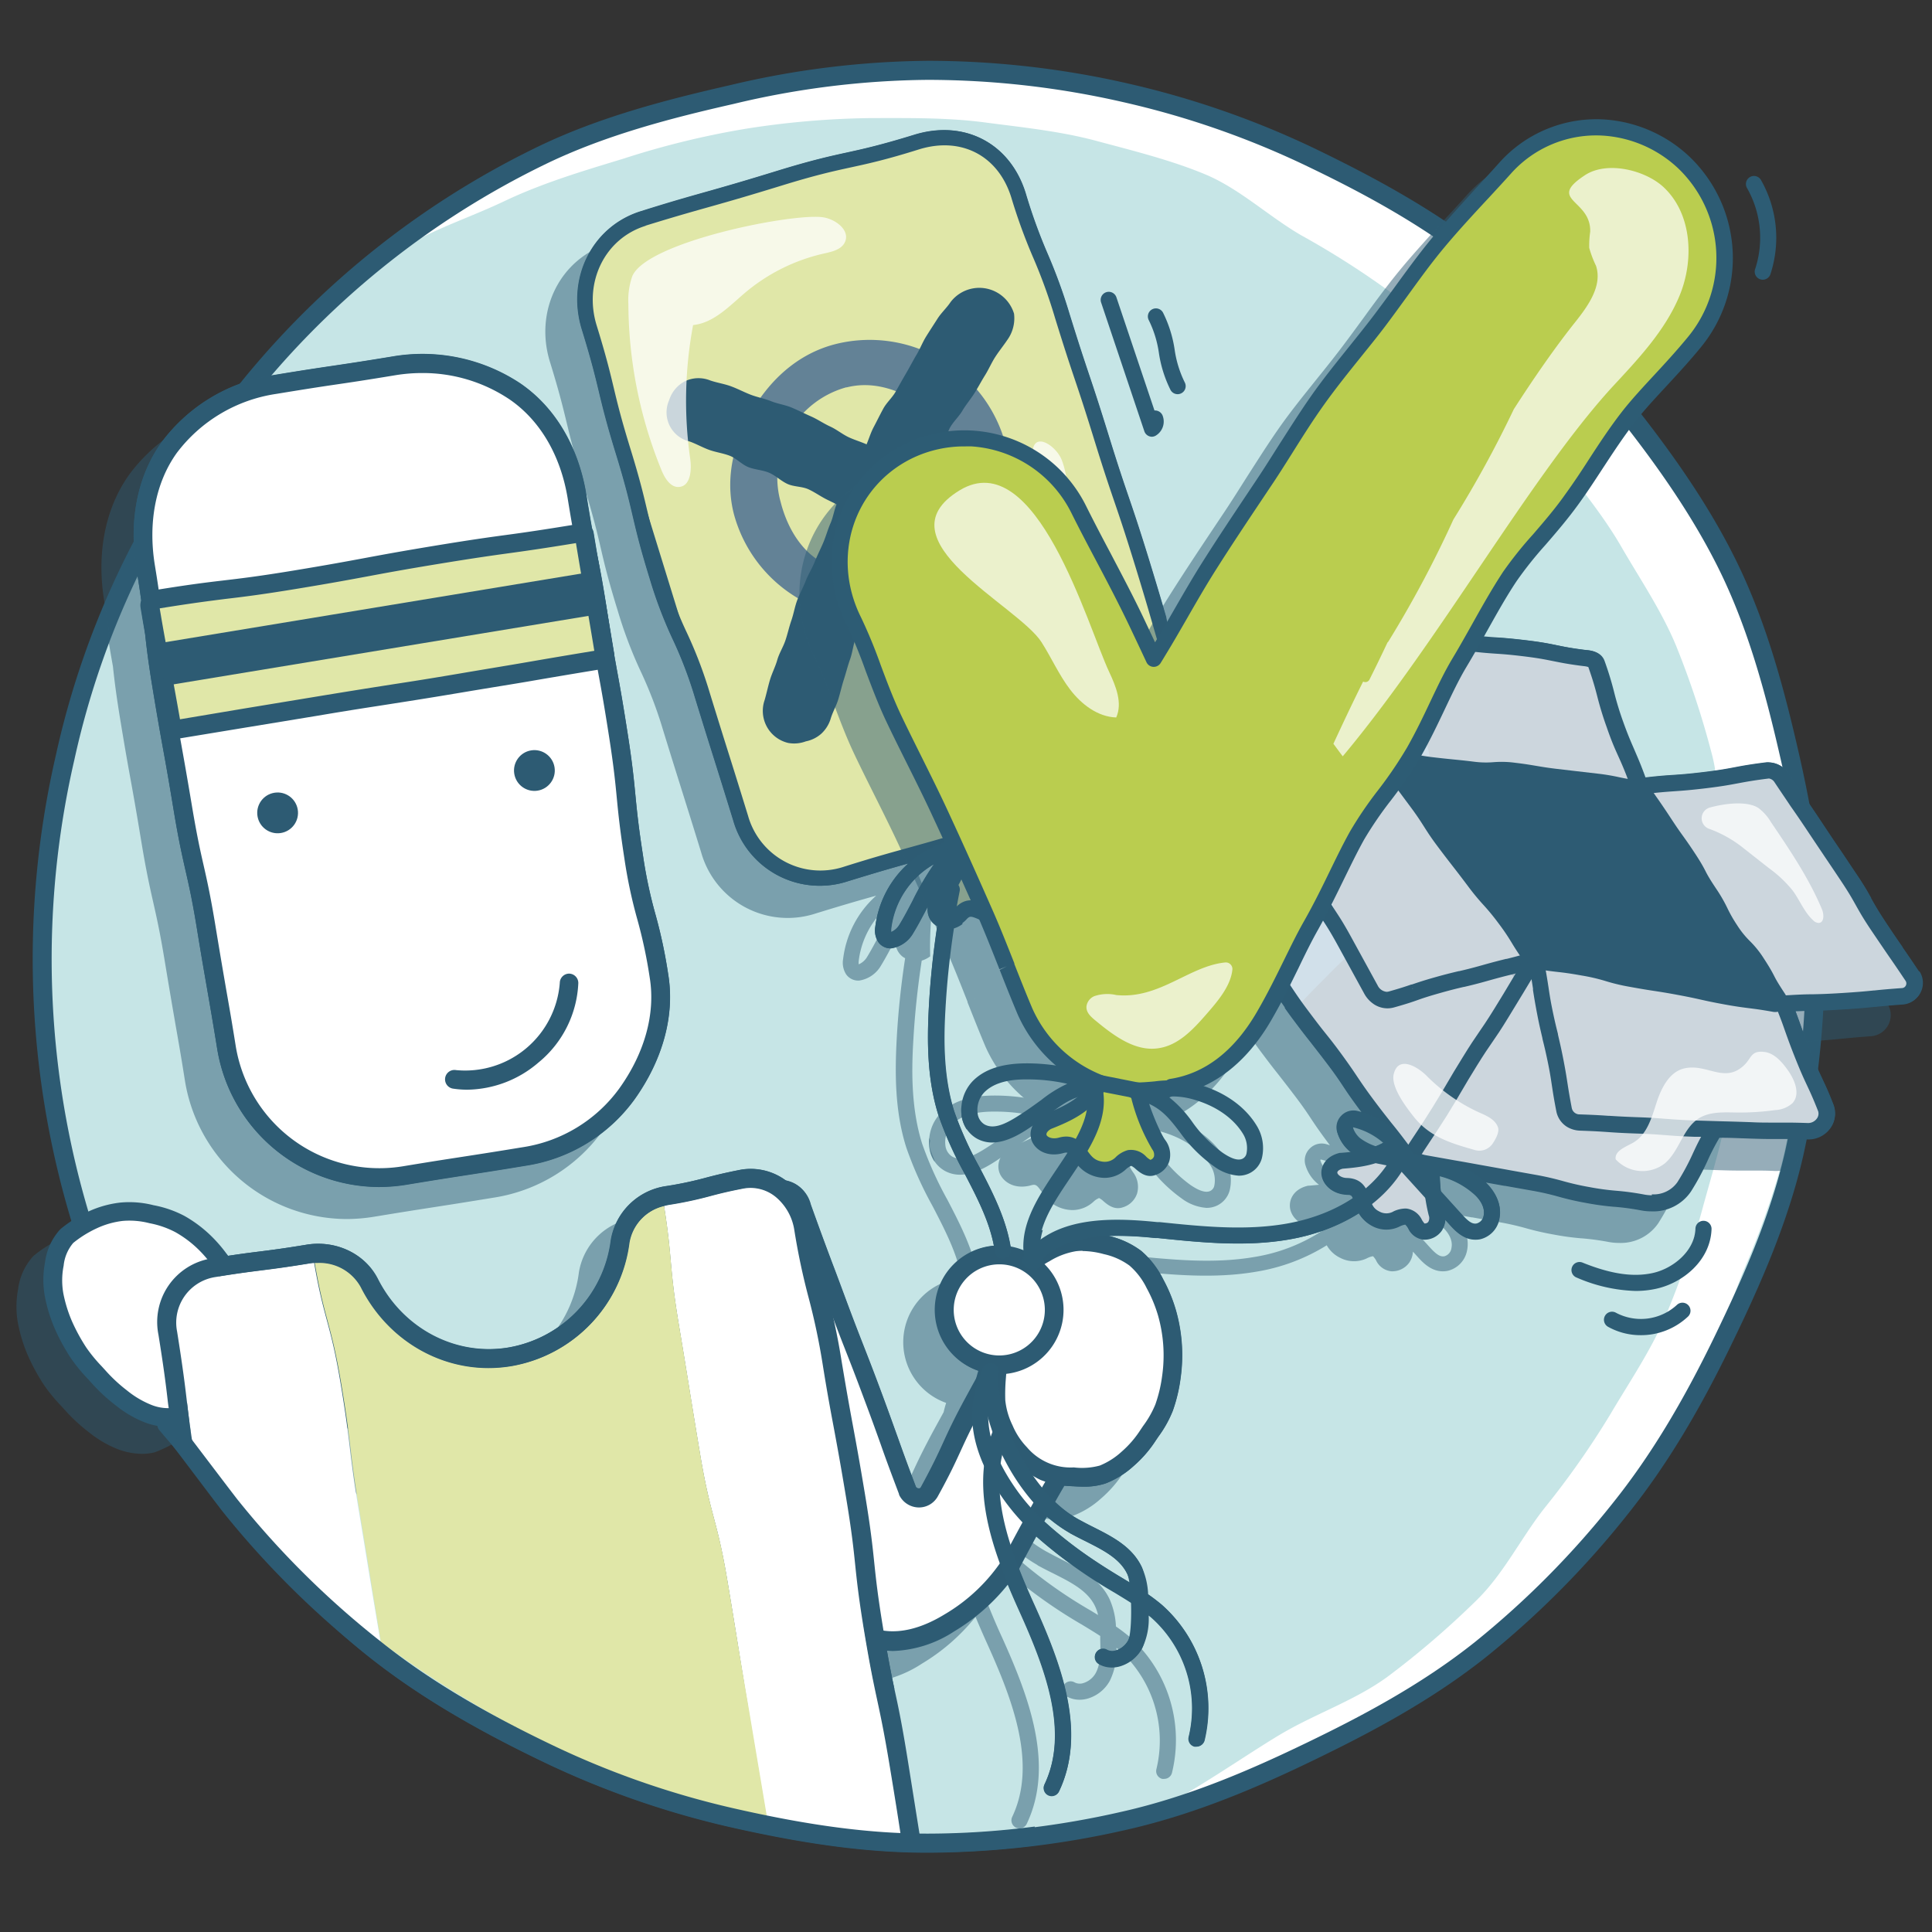 <svg xmlns="http://www.w3.org/2000/svg" viewBox="0 0 360 360"><rect x="0" y="0" width="360" height="360" fill="#333333" stroke="none"/><title>Illu_Sucess_Voting_Details</title><g style="isolation:isolate"><g id="Ebene_1" data-name="Ebene 1"><circle cx="172.87" cy="177.9" r="165.17" fill="#c6e5e6"/><path d="M175.05,12.16c-7.45,0-14.65,2-21.84,3-7.36,1-14.85.93-21.86,2.88s-13.71,5.47-20.41,8.37S97,31.55,90.75,35.33A148.56,148.56,0,0,0,73.52,47.22c6.53-4.37,13.26-6.32,20.42-9.72s14.55-5.6,22.15-7.91A157.22,157.22,0,0,1,138.92,24a160,160,0,0,1,23.48-2c7.12,0,14.15-.1,21,.8,7,.92,14.12,1.63,20.85,3.44s13.83,3.55,20.28,6.23,11.86,7.85,17.91,11.36a160.13,160.13,0,0,1,17.65,11.34C265.69,59.45,272,63,276.95,68s8.56,11.23,12.84,16.81,8.81,11,12.33,17.09,7.55,12,10.25,18.56A162.8,162.8,0,0,1,319,140.6c1.79,6.72.7,14.1,1.61,21.14.9,6.88,2.38,13.73,2.38,20.85s.27,14.43-.65,21.41c-.95,7.15-3.13,14-5,20.82a159.12,159.12,0,0,1-6.9,20.21c-2.79,6.6-6.82,12.47-10.43,18.59A158.55,158.55,0,0,1,287.8,281c-4.41,5.61-7.61,12.27-12.72,17.24a163.28,163.28,0,0,1-16.27,14c-5.7,4.25-12.62,6.68-18.87,10.16s-19.54,13-26.21,15.59c6.74-2,19.19-5.8,25.54-8.6a197.85,197.85,0,0,0,20.59-10.42c6-3.63,11.23-8.43,16.68-12.77S287.62,295,292.48,290s10.17-9.85,14.36-15.44,6.53-12.48,10-18.58,5.41-12.74,8.05-19.24a159.32,159.32,0,0,0,7-19.56c1.75-6.69,2.41-13.52,3.31-20.52.87-6.84,3.82-13.62,3.82-20.7s-1.46-14.33-2.37-21.3c-.93-7.13-3.06-13.92-4.88-20.73s-3.29-13.92-6-20.45-5.16-13.44-8.7-19.57-8.62-11.43-12.94-17.06-7.86-12.13-12.89-17.16S279.56,51.31,273.92,47,262,39.42,255.86,35.84s-11.55-8.55-18.15-11.3S224,21,217,19.18s-13.6-3.72-20.73-4.66C189.32,13.61,182.27,12.16,175.05,12.16Z" fill="#fff"/><path d="M172.87,345.23c-11,0-22.42-1.49-37.1-4.83A166,166,0,0,1,100.58,328c-13.25-6.4-23.4-12.56-32-19.39-8.75-7-17-15.51-26.05-26.81-9.21-11.54-15.7-21.49-20.44-31.32A169.09,169.09,0,0,1,10.39,140.81,159.39,159.39,0,0,1,42.66,74.05a161.89,161.89,0,0,1,57.68-46.77c11.35-5.47,23.8-8.7,35.56-11.38a164,164,0,0,1,37-4.57,167.47,167.47,0,0,1,37.07,4.18,165.75,165.75,0,0,1,35.23,12.27C254.57,32.32,266.7,38.6,277.25,47c8.54,6.82,16.81,15.37,26,26.9,6.48,8.12,14.68,19,20.6,31.27,5.55,11.52,8.78,23.93,11.44,35.63,3.21,14.11,4.7,25.89,4.7,37.08a168.44,168.44,0,0,1-3.93,37.25c-2.84,12.52-8,24.2-13.24,35-6.3,13.06-12.47,23.19-19.41,31.89a168.3,168.3,0,0,1-26.32,26.6c-10.45,8.35-22.06,14.4-32,19.22s-21.83,10.07-35,13.07A168.59,168.59,0,0,1,172.87,345.23Zm0-330.35a159.87,159.87,0,0,0-36.19,4.49c-11.56,2.62-23.77,5.79-34.81,11.11A158.22,158.22,0,0,0,45.44,76.27,155.75,155.75,0,0,0,13.85,141.6,165.13,165.13,0,0,0,25.33,249c4.62,9.58,11,19.31,20,30.64,8.85,11.09,17,19.43,25.5,26.26,8.34,6.66,18.28,12.69,31.28,19a161.53,161.53,0,0,0,34.44,12.13c14.41,3.28,25.61,4.75,36.31,4.75a164.92,164.92,0,0,0,36.42-4.25c12.82-2.91,24.5-8.11,34.24-12.81s21.18-10.66,31.36-18.79a165.09,165.09,0,0,0,25.76-26c6.77-8.48,12.81-18.4,19-31.21,5.11-10.58,10.21-22,13-34.22a165.1,165.1,0,0,0,3.84-36.46c0-10.92-1.46-22.45-4.61-36.29-2.62-11.5-5.78-23.68-11.18-34.88-5.77-11.94-13.81-22.62-20.17-30.59-9-11.32-17.13-19.7-25.45-26.34C264.76,41.6,252.86,35.43,243.63,31a161.75,161.75,0,0,0-34.47-12A163.73,163.73,0,0,0,172.87,14.88Z" fill="#2d5b73"/><g opacity="0.5" style="mix-blend-mode:multiply"><path d="M20.31,117.87a2.77,2.77,0,0,0-.13,1.29c.33,2,.61,3.61.86,5,.27,2.52.61,5.35,1.43,10.31.92,5.61,1.44,8.45,1.94,11.2s1,5.56,1.92,11.13,1.58,8.48,2.2,11.23,1.25,5.48,2.16,11,1.41,8.39,1.89,11.18,1,5.57,1.88,11.16a30.65,30.65,0,0,0,30.07,25.78,32.11,32.11,0,0,0,5.24-.44c5.53-.91,8.3-1.34,11.08-1.77s5.56-.86,11.11-1.77a30.79,30.79,0,0,0,20.25-12.35c5.31-7.41,7.55-15.69,6.29-23.3a92.38,92.38,0,0,0-2.39-11.23,86.6,86.6,0,0,1-2.32-11c-.86-5.55-1.13-8.39-1.4-11.14s-.55-5.7-1.42-11.34-1.38-8.46-1.88-11.21-1-5.55-1.87-11.12-1.45-8.59-2-11.36l-.06-.32c-.18-1.08-.38-2.28-.61-3.65a2,2,0,0,0-.2-.59c-.31-1.69-.65-3.72-1.08-6.4-1.48-9-5.85-16.32-12.32-20.74a33,33,0,0,0-23.85-5c-5.53.91-8.35,1.33-11.07,1.73s-5.57.83-11.13,1.74A31.93,31.93,0,0,0,24.1,88.41c-4.49,6.27-6.15,14.66-4.67,23.62C19.82,114.4,20.1,116.28,20.31,117.87Z" fill="#2d5c74"/><path d="M174.08,216.09l-.61-1.52a3.19,3.19,0,0,1-.15-2c-.06-.18-.11-.38-.16-.57a7.59,7.59,0,0,0,0,1.84,6.18,6.18,0,0,0,1,2.65C174.15,216.35,174.13,216.22,174.08,216.09Z" fill="#2d5c74"/><path d="M351.62,187.07c-1.51-2.26-2.31-3.42-3.08-4.53l0-.05,0,0c-.77-1.11-1.57-2.26-3.08-4.54s-2.15-3.41-2.79-4.57l0-.06c-.63-1.14-1.35-2.43-3-4.84-1.41-2.12-2.18-3.27-2.9-4.33l-.2-.29c-.78-1.15-1.55-2.29-3.08-4.6s-2.27-3.36-3-4.46l-.11-.15c-.78-1.11-1.58-2.26-3.11-4.56a4.51,4.51,0,0,0-3.57-2l-.39,0c-3,.37-4.56.66-5.92.92s-2.85.54-5.73.89-4.39.46-5.8.55-2.71.19-5.22.48c-.9-2.49-1.5-3.82-2-5s-1.19-2.65-2.17-5.4a56.63,56.63,0,0,1-1.7-5.56,60.4,60.4,0,0,0-1.78-5.81c-.61-1.72-2.53-1.95-3.35-2-2.69-.33-4-.6-5.36-.88s-2.8-.58-5.61-.92-4.3-.45-5.6-.54l-.5,0c-1.25.24-2.5.44-3.76.62-3.37,6.39-7.61,12.42-11.23,18.57-3.09,5.26-6.17,10.5-9.51,15.56a112.93,112.93,0,0,1-6,10.09c-.17.26-.36.5-.54.73a4.13,4.13,0,0,1-.14,3.24,112.56,112.56,0,0,1-5.83,10.95,75.89,75.89,0,0,1-2.16,9.25c.46.66,1,1.42,1.75,2.41,1.6,2.14,2.44,3.2,3.18,4.13l.06.08c.77,1,1.57,2,3.08,4s2.22,3.09,2.91,4.13,1.47,2.2,3.06,4.33l.37.49c-.27-.08-.54-.17-.81-.24a3.11,3.11,0,0,0-3,.91,3.07,3.07,0,0,0-.76,3,7.18,7.18,0,0,0,2.31,3.52l.23.17c-.57.06-1.16.12-1.8.17l-.2,0c-2.56.56-3.56,2.38-3.42,4,.16,1.77,1.83,3.62,4.73,3.72.64,0,.86.11,1.14.78a32.41,32.41,0,0,1-12.38,4.77c-7.72,1.35-15.81.51-23.63-.29l-.47,0c-7.74-.8-16.15-.9-21.89,3.4a12.39,12.39,0,0,1,.46-2.12,4.74,4.74,0,0,1-3.15.09,13.44,13.44,0,0,0-.36,3.91,12,12,0,0,0-2.45-.71c-.88-5.38-3.39-10.24-5.83-14.93a67.26,67.26,0,0,1-4.7-10.43c-2-6.37-2-13.2-1.66-19,.27-5,.81-10.11,1.58-15.12a5.26,5.26,0,0,0,1.58-.8,66.09,66.09,0,0,1,.46-9.79v0a29.11,29.11,0,0,1-2.65-5.41A82.31,82.31,0,0,1,165,149.56a3.46,3.46,0,0,1,1.24-4c-.42-1.33-.84-2.66-1.24-4-1.39-4.67,5.4-6.8,7.4-2.89a47.49,47.49,0,0,1-1.1-7.19c-.8-2.47-1.58-4.94-2.3-7.42a3.6,3.6,0,0,1,.53-3.32c-.73-2.22-1.42-4.44-2-6.68a3.62,3.62,0,0,1,2.86-4.77c-.78-2.25-1.56-4.49-2.36-6.73C166.73,99,170.43,97,173.22,98c-.08-.3-.17-.6-.24-.89-1.1-4.17,4.63-6.88,7-3.51a4.54,4.54,0,0,1,4-3.07,4,4,0,0,1,7.72-2c.48,1.23.93,2.46,1.38,3.7A3.85,3.85,0,0,1,196.28,94a184.16,184.16,0,0,1,14.88,28.76l.28-.44a10,10,0,0,1-.11-1.28c-.8-2.76-1.64-5.63-3.33-11.13-1.77-5.73-2.74-8.57-3.71-11.41s-1.92-5.63-3.68-11.32-2.72-8.57-3.67-11.4-1.89-5.65-3.65-11.33a102.57,102.57,0,0,0-4.15-11.36,100.44,100.44,0,0,1-4-11.09c-2.87-9.28-11.39-13.75-20.72-10.87-6.26,1.93-9.52,2.65-12.68,3.34s-6.53,1.44-12.9,3.4-9.47,2.84-12.64,3.74-6.37,1.81-12.7,3.76c-9.14,2.82-14,12.55-11,22.14,1.75,5.66,2.45,8.61,3.14,11.45s1.41,5.86,3.18,11.62,2.44,8.6,3.1,11.45,1.37,5.89,3.15,11.64A81.34,81.34,0,0,0,119.34,125a77.91,77.91,0,0,1,4.2,11c1.76,5.71,2.66,8.56,3.55,11.4s1.79,5.69,3.55,11.39A16.75,16.75,0,0,0,152,170.21c5.39-1.66,8.49-2.55,11.27-3.32a18.81,18.81,0,0,0-6.17,11.83,4,4,0,0,0,.57,2.84,2.76,2.76,0,0,0,2.27,1.16h.13a5.68,5.68,0,0,0,4.08-2.78c.91-1.49,1.75-3.09,2.56-4.64l.19-.37a3.5,3.5,0,0,0,1.34,3.37,3.31,3.31,0,0,0,.42.25c-.77,5-1.31,10.12-1.58,15.19-.32,6.11-.37,13.27,1.8,20.1a69.43,69.43,0,0,0,4.9,10.91c2.33,4.49,4.53,8.75,5.42,13.4a12,12,0,0,0-2.9,23.26c-.18.57-.34,1.15-.47,1.73l-1.69,3.08c-2.27,4.19-3.29,6.4-4.28,8.55s-2,4.3-4.22,8.42a.4.4,0,0,1-.41.18.64.64,0,0,1-.54-.31c-1.79-4.71-2.54-6.84-3.42-9.3-.73-2-1.51-4.23-3-8.25-1.64-4.41-2.52-6.64-3.36-8.79s-1.71-4.36-3.34-8.75c-1.11-3-1.85-5-2.47-6.6-1.21-3.22-1.94-5.16-4-10.91a6,6,0,0,0-4.61-4.46,11,11,0,0,0-8.4-2.06c-3.22.63-5,1.09-6.56,1.5a66.39,66.39,0,0,1-7.26,1.54,12.18,12.18,0,0,0-10.4,10.1,23.23,23.23,0,0,1-19.14,20c-9.87,1.63-19.66-3.54-24.34-12.86C62,239.6,56.57,237,51,237.95c-4.38.72-6.62,1-8.79,1.27-1.6.2-3.25.41-5.73.79l-.24-.33A45.41,45.41,0,0,1,29.91,244c-1.19.65-2.41,1-3.24,2.07a9.1,9.1,0,0,0-1.53,4c11.38,4.13,23.63,9.22,28.9,20.64A19.71,19.71,0,0,1,68,280.8l.5.06c10,1.42,20.46,6.25,29.28,11,5.61,3,12.16,7.15,16.17,12.68l.14.08a74.73,74.73,0,0,1,18.34,15.29,12.25,12.25,0,0,1,3.25-.67c5.62-2.89,12.89-2.6,19.4-.51a29.78,29.78,0,0,1,5.58,2c-.41-1.94-.85-4.08-1.39-7.14.37,0,.74.05,1.12.05a22.11,22.11,0,0,0,11.39-3.64,37.46,37.46,0,0,0,10-8.72c.7,1.7,1.43,3.37,2.17,5,4.71,10.44,9.35,22.41,4.66,32.27a1.5,1.5,0,0,0,2.71,1.29c5.24-11,.36-23.74-4.63-34.8-1-2.16-1.94-4.4-2.83-6.66.06-.09.13-.23.44-.82q1.43-2.72,2.8-5.24a91.8,91.8,0,0,0,14.63,10.48l.44.27c.94.57,1.9,1.16,2.84,1.77q0,.36,0,.71c.06,2.08.13,4.43-.85,6.22a4,4,0,0,1-2.3,1.85,2.1,2.1,0,0,1-1.62-.13,1.5,1.5,0,1,0-1.5,2.6,4.85,4.85,0,0,0,2.42.63,5.54,5.54,0,0,0,1.51-.21,6.94,6.94,0,0,0,4.12-3.3,12.57,12.57,0,0,0,1.25-6.17l.44.35a22.63,22.63,0,0,1,7,22.26,1.5,1.5,0,0,0,1.08,1.82,1.48,1.48,0,0,0,.37,0,1.5,1.5,0,0,0,1.45-1.13A25.69,25.69,0,0,0,210.47,305a30.69,30.69,0,0,0-2.53-1.93,14,14,0,0,0-1.21-5.14c-1.82-3.78-5.52-5.63-9.09-7.43-1-.5-1.92-1-2.82-1.48a24.84,24.84,0,0,1-4.26-3.08c.6-1.07,1.2-2.11,1.78-3.1l1.52.11c.66,0,1.34.08,2,.08a12.7,12.7,0,0,0,4.11-.6,16.69,16.69,0,0,0,5.23-3.24,22.35,22.35,0,0,0,4.16-4.8l.46-.68a21.38,21.38,0,0,0,2.69-4.83,29.51,29.51,0,0,0,1.46-6.16,30.53,30.53,0,0,0-.86-12.5,28.89,28.89,0,0,0-2.4-5.85,16.63,16.63,0,0,0-4.09-5.28,16.05,16.05,0,0,0-6.05-2.79,62.55,62.55,0,0,1,8.73.38l.47,0c8,.83,16.33,1.68,24.45.26a35.67,35.67,0,0,0,13-4.9,5.74,5.74,0,0,0,2.55,2.36,5.55,5.55,0,0,0,5.07,0,3.56,3.56,0,0,1,1-.32h0a3.5,3.5,0,0,1,.56.75,3.53,3.53,0,0,0,2.92,2.06h.15a3.91,3.91,0,0,0,3.16-1.67,4,4,0,0,0,.65-2l.84.93c.9,1,2.48,2.74,4.72,2.74a4.43,4.43,0,0,0,.91-.09,4.78,4.78,0,0,0,3.6-3.72c.51-2.34-.41-4.76-2.57-6.85l3.44.61.12,0,5.06.9a49.7,49.7,0,0,1,4.9,1.11,52.94,52.94,0,0,0,5.21,1.19,50.49,50.49,0,0,0,5.19.71h.07a46.8,46.8,0,0,1,5,.68,10.48,10.48,0,0,0,1.87.17,8.47,8.47,0,0,0,7.37-3.69,46.79,46.79,0,0,0,3.11-5.77,41.64,41.64,0,0,1,2.2-4.25h.56c1.33,0,2.65.06,5.26.15,1.52.05,2.73.08,3.91.08h2.86c1.17,0,2.36,0,3.87.08H331a5,5,0,0,0,4-2,4.59,4.59,0,0,0,.68-4.28c-1-2.6-1.58-3.79-2.18-5.06l-.07-.16c-.52-1.11-1.06-2.26-1.94-4.48-1-2.47-1.42-3.69-1.84-4.87-.3-.85-.62-1.72-1.09-3,1.34-.06,2.28-.09,3.2-.11h.16c1.38,0,2.81-.07,5.59-.24,3.1-.19,4.54-.34,5.93-.48h.09c1.31-.13,2.66-.26,5.23-.45a3.95,3.95,0,0,0,2.87-6.14ZM164,173.9c-.82,1.57-1.6,3.06-2.46,4.46a3.34,3.34,0,0,1-1.53,1.33,2.73,2.73,0,0,1,0-.66,16.05,16.05,0,0,1,8-12A52,52,0,0,0,164,173.9Zm29.3,117.75c1,.55,2,1.06,3,1.55,3.27,1.65,6.35,3.2,7.73,6.06a8.22,8.22,0,0,1,.58,1.68l-.87-.53-.44-.27a86.4,86.4,0,0,1-14.7-10.64l.48-.87A27.59,27.59,0,0,0,193.35,291.64Zm57-72a8.21,8.21,0,0,1-2.92-1.44,4.22,4.22,0,0,1-1.35-2s0-.08,0-.09a.17.17,0,0,1,.11-.06h0a13.16,13.16,0,0,1,5.61,2.9A11.34,11.34,0,0,1,250.3,219.6Zm20.14,13a1.81,1.81,0,0,1-1.28,1.43c-.87.18-1.65-.47-2.79-1.72l-3.9-4.31c-.1-.93-.17-1.93-.2-2.87a15.07,15.07,0,0,1,6.33,3.3C269.45,229.19,270.84,230.79,270.45,232.57Z" fill="#2d5c74"/></g><path d="M26.31,111.87a2.77,2.77,0,0,0-.13,1.29c.33,2,.61,3.61.86,5,.27,2.52.61,5.35,1.43,10.31.92,5.61,1.44,8.45,1.94,11.2s1,5.56,1.92,11.13,1.58,8.48,2.2,11.23,1.25,5.48,2.16,11,1.41,8.39,1.89,11.18,1,5.57,1.88,11.16a30.65,30.65,0,0,0,30.07,25.78,32.11,32.11,0,0,0,5.24-.44c5.53-.91,8.3-1.34,11.08-1.77s5.56-.86,11.11-1.77a30.79,30.79,0,0,0,20.25-12.35c5.31-7.41,7.55-15.69,6.29-23.3a92.38,92.38,0,0,0-2.39-11.23,86.6,86.6,0,0,1-2.32-11c-.86-5.55-1.13-8.39-1.4-11.14s-.55-5.7-1.42-11.34-1.38-8.46-1.88-11.21-1-5.55-1.87-11.12-1.45-8.59-2-11.36l-.06-.32c-.18-1.08-.38-2.28-.61-3.65a2,2,0,0,0-.2-.59c-.31-1.69-.65-3.72-1.08-6.4-1.48-9-5.85-16.32-12.32-20.74a33,33,0,0,0-23.85-5c-5.53.91-8.35,1.33-11.07,1.73s-5.57.83-11.13,1.74A31.93,31.93,0,0,0,30.1,82.41c-4.49,6.27-6.15,14.66-4.67,23.62C25.82,108.4,26.1,110.28,26.31,111.87Z" fill="#2d5c74"/><path d="M180.08,210.09l-.61-1.52a3.19,3.19,0,0,1-.15-2c-.06-.18-.11-.38-.16-.57a7.59,7.59,0,0,0,0,1.84,6.18,6.18,0,0,0,1,2.65C180.15,210.35,180.13,210.22,180.08,210.09Z" fill="#2d5c74"/><path d="M357.62,181.07c-1.51-2.26-2.31-3.42-3.08-4.53l0-.05,0,0c-.77-1.11-1.57-2.26-3.08-4.54s-2.15-3.41-2.79-4.57l0-.06c-.63-1.14-1.35-2.43-3-4.84-1.41-2.12-2.18-3.27-2.9-4.33l-.2-.29c-.78-1.15-1.55-2.29-3.08-4.6s-2.27-3.36-3-4.46l-.11-.15c-.78-1.11-1.58-2.26-3.11-4.56a4.51,4.51,0,0,0-3.57-2l-.39,0c-3,.37-4.56.66-5.92.92s-2.85.54-5.73.89-4.39.46-5.8.55-2.71.19-5.22.48c-.9-2.49-1.5-3.82-2-5s-1.19-2.65-2.17-5.4a56.63,56.63,0,0,1-1.7-5.56,60.4,60.4,0,0,0-1.78-5.81c-.61-1.72-2.53-1.95-3.35-2-2.69-.33-4-.6-5.36-.88s-2.8-.58-5.61-.92-4.3-.45-5.6-.54l-.5,0c-1.25.24-2.5.44-3.76.62-3.37,6.39-7.61,12.42-11.23,18.57-3.09,5.26-6.17,10.5-9.51,15.56a112.93,112.93,0,0,1-6,10.09c-.17.26-.36.5-.54.73a4.13,4.13,0,0,1-.14,3.24,112.56,112.56,0,0,1-5.83,10.95,75.89,75.89,0,0,1-2.16,9.25c.46.66,1,1.42,1.75,2.41,1.6,2.14,2.44,3.2,3.18,4.13l.06.08c.77,1,1.57,2,3.08,4s2.22,3.09,2.91,4.13,1.47,2.2,3.06,4.33l.37.49c-.27-.08-.54-.17-.81-.24a3.11,3.11,0,0,0-3,.91,3.07,3.07,0,0,0-.76,3,7.18,7.18,0,0,0,2.31,3.52l.23.17c-.57.06-1.16.12-1.8.17l-.2,0c-2.56.56-3.56,2.38-3.42,4,.16,1.77,1.83,3.62,4.73,3.72.64,0,.86.11,1.14.78a32.41,32.41,0,0,1-12.38,4.77c-7.72,1.35-15.81.51-23.63-.29l-.47,0c-7.74-.8-16.15-.9-21.89,3.4a12.39,12.39,0,0,1,.46-2.12,4.74,4.74,0,0,1-3.15.09,13.44,13.44,0,0,0-.36,3.91,12,12,0,0,0-2.45-.71c-.88-5.38-3.39-10.24-5.83-14.93a67.26,67.26,0,0,1-4.7-10.43c-2-6.37-2-13.2-1.66-19,.27-5,.81-10.11,1.58-15.12a5.26,5.26,0,0,0,1.58-.8,66.09,66.09,0,0,1,.46-9.79v0a29.11,29.11,0,0,1-2.65-5.41A82.31,82.31,0,0,1,171,143.56a3.46,3.46,0,0,1,1.24-4c-.42-1.33-.84-2.66-1.24-4-1.39-4.67,5.4-6.8,7.4-2.89a47.49,47.49,0,0,1-1.1-7.19c-.8-2.47-1.58-4.94-2.3-7.42a3.6,3.6,0,0,1,.53-3.32c-.73-2.22-1.42-4.44-2-6.68a3.62,3.62,0,0,1,2.86-4.77c-.78-2.25-1.56-4.49-2.36-6.73C172.73,93,176.43,91,179.22,92c-.08-.3-.17-.6-.24-.89-1.1-4.17,4.63-6.88,7-3.51a4.54,4.54,0,0,1,4-3.07,4,4,0,0,1,7.72-2c.48,1.23.93,2.46,1.38,3.7A3.85,3.85,0,0,1,202.28,88a184.16,184.16,0,0,1,14.88,28.76l.28-.44a10,10,0,0,1-.11-1.28c-.8-2.76-1.64-5.63-3.33-11.13-1.77-5.73-2.74-8.57-3.71-11.41s-1.92-5.63-3.68-11.32-2.72-8.57-3.67-11.4-1.89-5.65-3.65-11.33a102.57,102.57,0,0,0-4.15-11.36,100.44,100.44,0,0,1-4-11.09c-2.87-9.28-11.39-13.75-20.72-10.87-6.26,1.93-9.52,2.65-12.68,3.34s-6.53,1.44-12.9,3.4-9.47,2.84-12.64,3.74-6.37,1.81-12.7,3.76c-9.14,2.82-14,12.55-11,22.14,1.75,5.66,2.45,8.61,3.14,11.45s1.41,5.86,3.18,11.62,2.44,8.6,3.1,11.45,1.37,5.89,3.15,11.64A81.34,81.34,0,0,0,125.34,119a77.91,77.91,0,0,1,4.2,11c1.76,5.71,2.66,8.56,3.55,11.4s1.79,5.69,3.55,11.39A16.75,16.75,0,0,0,158,164.21c5.39-1.66,8.49-2.55,11.27-3.32a18.81,18.81,0,0,0-6.17,11.83,4,4,0,0,0,.57,2.84,2.76,2.76,0,0,0,2.27,1.16h.13a5.68,5.68,0,0,0,4.08-2.78c.91-1.49,1.75-3.09,2.56-4.64l.19-.37a3.5,3.5,0,0,0,1.34,3.37,3.31,3.31,0,0,0,.42.25c-.77,5-1.31,10.12-1.58,15.19-.32,6.11-.37,13.27,1.8,20.1a69.43,69.43,0,0,0,4.9,10.91c2.33,4.49,4.53,8.75,5.42,13.4a12,12,0,0,0-2.9,23.26c-.18.57-.34,1.15-.47,1.73l-1.69,3.08c-2.27,4.19-3.29,6.4-4.28,8.55s-2,4.3-4.22,8.42a.4.4,0,0,1-.41.18.64.64,0,0,1-.54-.31c-1.79-4.71-2.54-6.84-3.42-9.3-.73-2-1.51-4.23-3-8.25-1.64-4.41-2.52-6.64-3.36-8.79s-1.71-4.36-3.34-8.75c-1.11-3-1.85-5-2.47-6.6-1.21-3.22-1.94-5.16-4-10.91a6,6,0,0,0-4.61-4.46,11,11,0,0,0-8.4-2.06c-3.22.63-5,1.09-6.56,1.5a66.39,66.39,0,0,1-7.26,1.54,12.18,12.18,0,0,0-10.4,10.1,23.23,23.23,0,0,1-19.14,20c-9.87,1.63-19.66-3.54-24.34-12.86C68,233.6,62.57,231,57,231.95c-4.38.72-6.62,1-8.79,1.27-1.6.2-3.25.41-5.73.79l-.24-.33A45.41,45.41,0,0,1,35.91,238c-1.19.65-2.41,1-3.24,2.07a9.1,9.1,0,0,0-1.53,4c11.38,4.13,23.63,9.22,28.9,20.64A19.71,19.71,0,0,1,74,274.8l.5.06c10,1.42,20.46,6.25,29.28,11,5.61,3,12.16,7.15,16.17,12.68l.14.08a74.73,74.73,0,0,1,18.34,15.29,12.25,12.25,0,0,1,3.25-.67c5.62-2.89,12.89-2.6,19.4-.51a29.78,29.78,0,0,1,5.58,2c-.41-1.94-.85-4.08-1.39-7.14.37,0,.74.05,1.12.05a22.11,22.11,0,0,0,11.39-3.64,37.46,37.46,0,0,0,10-8.72c.7,1.7,1.43,3.37,2.17,5,4.71,10.44,9.35,22.41,4.66,32.27a1.5,1.5,0,0,0,2.71,1.29c5.24-11,.36-23.74-4.63-34.8-1-2.16-1.94-4.4-2.83-6.66.06-.09.13-.23.44-.82q1.43-2.72,2.8-5.24a91.8,91.8,0,0,0,14.63,10.48l.44.27c.94.57,1.9,1.16,2.84,1.77q0,.36,0,.71c.06,2.08.13,4.43-.85,6.22a4,4,0,0,1-2.3,1.85,2.1,2.1,0,0,1-1.62-.13,1.5,1.5,0,1,0-1.5,2.6,4.85,4.85,0,0,0,2.42.63,5.54,5.54,0,0,0,1.51-.21,6.94,6.94,0,0,0,4.12-3.3,12.57,12.57,0,0,0,1.25-6.17l.44.35a22.63,22.63,0,0,1,7,22.26,1.5,1.5,0,0,0,1.08,1.82,1.48,1.48,0,0,0,.37,0,1.5,1.5,0,0,0,1.45-1.13A25.69,25.69,0,0,0,216.47,299a30.69,30.69,0,0,0-2.53-1.93,14,14,0,0,0-1.21-5.14c-1.82-3.78-5.52-5.63-9.09-7.43-1-.5-1.92-1-2.82-1.48a24.84,24.84,0,0,1-4.26-3.08c.6-1.07,1.2-2.11,1.78-3.1l1.52.11c.66,0,1.34.08,2,.08a12.7,12.7,0,0,0,4.11-.6,16.69,16.69,0,0,0,5.23-3.24,22.35,22.35,0,0,0,4.16-4.8l.46-.68a21.38,21.38,0,0,0,2.69-4.83,29.51,29.51,0,0,0,1.46-6.16,30.53,30.53,0,0,0-.86-12.5,28.89,28.89,0,0,0-2.4-5.85,16.63,16.63,0,0,0-4.09-5.28,16.05,16.05,0,0,0-6.05-2.79,62.55,62.55,0,0,1,8.73.38l.47,0c8,.83,16.33,1.68,24.45.26a35.67,35.67,0,0,0,13-4.9,5.74,5.74,0,0,0,2.55,2.36,5.55,5.55,0,0,0,5.07,0,3.56,3.56,0,0,1,1-.32h0a3.5,3.5,0,0,1,.56.75,3.53,3.53,0,0,0,2.92,2.06h.15a3.91,3.91,0,0,0,3.16-1.67,4,4,0,0,0,.65-2l.84.93c.9,1,2.48,2.74,4.72,2.74a4.43,4.43,0,0,0,.91-.09,4.78,4.78,0,0,0,3.6-3.72c.51-2.34-.41-4.76-2.57-6.85l3.44.61.12,0,5.06.9a49.7,49.7,0,0,1,4.9,1.11,52.94,52.94,0,0,0,5.21,1.19,50.49,50.49,0,0,0,5.19.71h.07a46.8,46.8,0,0,1,5,.68,10.48,10.48,0,0,0,1.87.17,8.47,8.47,0,0,0,7.37-3.69,46.79,46.79,0,0,0,3.11-5.77,41.64,41.64,0,0,1,2.2-4.25h.56c1.33,0,2.65.06,5.26.15,1.52.05,2.73.08,3.91.08h2.86c1.17,0,2.36,0,3.87.08H337a5,5,0,0,0,4-2,4.59,4.59,0,0,0,.68-4.28c-1-2.6-1.58-3.79-2.18-5.06l-.07-.16c-.52-1.11-1.06-2.26-1.94-4.48-1-2.47-1.42-3.69-1.84-4.87-.3-.85-.62-1.72-1.09-3,1.34-.06,2.28-.09,3.2-.11h.16c1.38,0,2.81-.07,5.59-.24,3.1-.19,4.54-.34,5.93-.48h.09c1.31-.13,2.66-.26,5.23-.45a3.95,3.95,0,0,0,2.87-6.14ZM170,167.9c-.82,1.57-1.6,3.06-2.46,4.46a3.34,3.34,0,0,1-1.53,1.33,2.73,2.73,0,0,1,0-.66,16.05,16.05,0,0,1,8-12A52,52,0,0,0,170,167.9Zm29.3,117.75c1,.55,2,1.06,3,1.55,3.27,1.65,6.35,3.2,7.73,6.06a8.22,8.22,0,0,1,.58,1.68l-.87-.53-.44-.27a86.4,86.4,0,0,1-14.7-10.64l.48-.87A27.59,27.59,0,0,0,199.35,285.64Zm57-72a8.21,8.21,0,0,1-2.92-1.44,4.22,4.22,0,0,1-1.35-2s0-.08,0-.09a.17.17,0,0,1,.11-.06h0a13.16,13.16,0,0,1,5.61,2.9A11.34,11.34,0,0,1,256.3,213.6Zm20.14,13a1.81,1.81,0,0,1-1.28,1.43c-.87.18-1.65-.47-2.79-1.72l-3.9-4.31c-.1-.93-.17-1.93-.2-2.87a15.07,15.07,0,0,1,6.33,3.3C275.45,223.19,276.84,224.79,276.45,226.57Z" fill="#2d5c74"/><path d="M199.53,243.59c4.12,5.25,4,5.36,8.09,10.63a3.33,3.33,0,0,1,.39,3.46c-4.86,8.43-5.2,8.23-10.17,16.6s-9.36,16.95-9.43,17a34.72,34.72,0,0,1-11.55,11.08c-5.32,3.25-10.72,4.36-15.34,2.44-4.33-1.8-7.69-6.11-9.69-12.35-2.84-7.44-3.17-7.31-6.18-14.68S143,270.3,140,262.93s-3.45-7.2-6.46-14.57-2.57-7.55-5.57-14.93a3.11,3.11,0,0,1-.1-2.78c2.08-3.49,2.29-3.37,4.37-6.86a3.31,3.31,0,0,1,2.47-1.86c2.37-.16,6.36.2,6.58.14,3.77-.95,6.94-.84,8.12,2.92,3.2,8.82,3.25,8.8,6.53,17.6s3.42,8.74,6.7,17.54,3.13,8.85,6.46,17.62a2.33,2.33,0,0,0,4.06.32c4.56-8.35,4-8.65,8.53-17s4.72-8.26,9.25-16.62C191,244.2,197.43,241,199.53,243.59Z" fill="#fff"/><path d="M166.38,307.54a14.33,14.33,0,0,1-5.53-1.08c-4.81-2-8.5-6.64-10.69-13.43-1.55-4-2.34-5.81-3.26-7.86-.72-1.61-1.54-3.43-2.87-6.69-1.52-3.72-2.2-5.65-2.87-7.51s-1.32-3.72-2.81-7.37-2.31-5.36-3.19-7.19-1.75-3.64-3.27-7.38-2.2-5.72-2.84-7.61-1.26-3.71-2.73-7.33a4.82,4.82,0,0,1,0-4.33c1.07-1.79,1.67-2.67,2.24-3.52s1.12-1.64,2.13-3.35a4.86,4.86,0,0,1,3.86-2.71,52.08,52.08,0,0,1,5.56.09l.91,0c2.22-.55,8.14-1.85,10,4.14,2.08,5.74,2.81,7.68,4,10.89.62,1.65,1.36,3.62,2.48,6.62,1.63,4.39,2.5,6.6,3.34,8.75s1.72,4.38,3.36,8.79c1.5,4,2.28,6.22,3,8.25.88,2.46,1.63,4.58,3.42,9.3a.64.64,0,0,0,.53.31.4.4,0,0,0,.41-.18c2.25-4.12,3.21-6.21,4.22-8.42s2-4.36,4.28-8.55,3.44-6.22,4.59-8.24,2.37-4.14,4.65-8.37h0c.86-1.42,5.1-2.51,6.17-2.66,3-.45,4.58.59,5.35,1.54l0,0c2.16,2.75,3.15,4.09,4.2,5.51s1.94,2.61,3.89,5.13a5.09,5.09,0,0,1,.6,5.26l-.08.15c-2.64,4.57-4,6.66-5.39,8.86-1.23,1.92-2.51,3.92-4.79,7.75-4.1,6.91-7.8,14-9,16.26-.34.66-.41.78-.47.87a36.34,36.34,0,0,1-12.08,11.59A22.11,22.11,0,0,1,166.38,307.54Zm-30.25-83.9c-.48,0-.93,0-1.33,0s-.91.72-1.09,1c-1.07,1.79-1.67,2.67-2.24,3.52s-1.12,1.64-2.13,3.34c-.1.17,0,.54.24,1.27,1.48,3.66,2.14,5.59,2.78,7.47s1.27,3.74,2.77,7.41,2.31,5.36,3.19,7.19,1.75,3.64,3.27,7.38,2.21,5.65,2.87,7.52,1.32,3.71,2.81,7.36c1.31,3.2,2.11,5,2.82,6.58.94,2.1,1.75,3.91,3.37,8.13,1.89,5.87,4.9,9.77,8.73,11.36,4.9,2,10.19-.14,13.76-2.32a32.93,32.93,0,0,0,11-10.49l.32-.61c1.23-2.33,5-9.44,9.11-16.42,2.31-3.89,3.6-5.91,4.85-7.85,1.38-2.16,2.69-4.2,5.26-8.64a1.57,1.57,0,0,0-.21-1.59c-2-2.55-3-3.89-3.95-5.2s-2-2.71-4.13-5.41c-.81-1-4.52.21-5.93,1-2.17,4-3.35,6.06-4.48,8.06s-2.33,4.08-4.55,8.18-3.21,6.25-4.17,8.34-2,4.41-4.36,8.67a4,4,0,0,1-3.63,2,4.11,4.11,0,0,1-3.56-2.39l0-.1c-1.82-4.8-2.62-7-3.47-9.43-.72-2-1.5-4.21-3-8.2-1.63-4.38-2.5-6.6-3.34-8.74s-1.72-4.38-3.36-8.8c-1.11-3-1.86-5-2.47-6.61-1.21-3.23-1.95-5.17-4.06-11-.52-1.67-1.36-3-6-1.82a5.86,5.86,0,0,1-1.76,0C138.93,223.71,137.44,223.63,136.13,223.63Zm56.36,21.54h0Zm0,0h0Zm0-.08,0,.08Z" fill="#2d5b73"/><path d="M97.67,215.5c-11.08,1.83-11.1,1.71-22.19,3.54a28.87,28.87,0,0,1-33.29-23.9C40.35,184,40.26,184,38.42,172.79s-2.52-11.07-4.36-22.25-2-11.15-3.86-22.33-1.2-11.29-3-22.47c-1.32-8,0-16.15,4.37-22.32A30.23,30.23,0,0,1,51.18,71.67C62.26,69.84,62.29,70,73.37,68.2A31.21,31.21,0,0,1,96,73c6.42,4.39,10.25,11.53,11.58,19.58,1.76,11.18,2.22,11.11,4,22.3s2,11.14,3.75,22.33,1.09,11.29,2.82,22.48,3,11,4.71,22.19c1.32,8-1.57,15.85-6,22A28.89,28.89,0,0,1,97.67,215.5Z" fill="#fff"/><path d="M70.54,221.19a30.65,30.65,0,0,1-30.07-25.78c-.92-5.58-1.4-8.37-1.88-11.16s-1-5.59-1.89-11.18-1.55-8.32-2.16-11-1.27-5.58-2.2-11.23-1.43-8.41-1.93-11.15-1-5.58-1.93-11.18-1.24-8.53-1.54-11.33-.59-5.59-1.51-11.13c-1.48-9,.18-17.35,4.67-23.62A31.93,31.93,0,0,1,50.89,69.95C56.45,69,59.28,68.61,62,68.2s5.54-.82,11.07-1.73a33,33,0,0,1,23.85,5c6.47,4.42,10.84,11.79,12.32,20.74.86,5.48,1.42,8.27,2,11s1.12,5.64,2,11.35,1.37,8.39,1.87,11.12,1,5.59,1.88,11.21,1.15,8.54,1.42,11.34.54,5.59,1.4,11.14a86.63,86.63,0,0,0,2.32,11,92.33,92.33,0,0,1,2.39,11.22c1.26,7.61-1,15.89-6.29,23.3A30.79,30.79,0,0,1,98,217.22h0c-5.55.92-8.33,1.34-11.11,1.77s-5.54.85-11.08,1.77A32.11,32.11,0,0,1,70.54,221.19ZM78.66,69.51a30.7,30.7,0,0,0-5,.41c-5.56.92-8.39,1.34-11.13,1.74S57,72.49,51.46,73.4a28.41,28.41,0,0,0-18.52,11c-3.95,5.51-5.39,13-4.07,21,.93,5.64,1.24,8.53,1.53,11.33s.59,5.59,1.51,11.13,1.43,8.39,1.92,11.13,1,5.59,1.94,11.2,1.55,8.32,2.16,11,1.27,5.58,2.2,11.23,1.4,8.37,1.88,11.16,1,5.59,1.89,11.18A27.12,27.12,0,0,0,75.2,217.3c5.55-.92,8.33-1.34,11.11-1.77s5.54-.85,11.07-1.76a27.31,27.31,0,0,0,18-10.93c4.77-6.65,6.79-14,5.68-20.71a89.4,89.4,0,0,0-2.32-10.87,90.91,90.91,0,0,1-2.4-11.33c-.87-5.65-1.15-8.54-1.42-11.34s-.54-5.6-1.4-11.14-1.37-8.39-1.87-11.12-1-5.59-1.88-11.21-1.41-8.35-2-11.21-1.1-5.55-2-11.09c-1.32-8-5.17-14.53-10.84-18.41A29,29,0,0,0,78.66,69.51Zm19,146h0Z" fill="#2d5b73"/><path d="M111.68,122.94c-13.19,2.18-13.18,2.27-26.37,4.45s-13.21,2.07-26.41,4.25L32.51,136c-.38.06-.46-.23-.52-.61-1.86-11.27-2.22-11.22-4.08-22.49-.06-.38.23-1,.61-1.09C41.71,109.61,41.81,110.22,55,108s13.15-2.45,26.35-4.63,13.25-1.84,26.45-4c.38-.06,1-.24,1,.14,1.86,11.27,2,11.26,3.83,22.53C112.71,122.44,112.06,122.88,111.68,122.94Z" fill="#e0e7a8"/><path d="M32.42,137.74a2.08,2.08,0,0,1-1.75-.93,2.81,2.81,0,0,1-.41-1.15c-.93-5.61-1.49-8.45-2-11.19s-1.12-5.64-2-11.3a3,3,0,0,1,.53-2.12,2.35,2.35,0,0,1,1.52-1c6.64-1.09,10-1.5,13.32-1.89s6.61-.78,13.16-1.86,9.91-1.71,13.14-2.31,6.59-1.23,13.21-2.32,10-1.56,13.27-2,6.6-.92,13.18-2l.13,0a2.6,2.6,0,0,1,2.07.28,2,2,0,0,1,.83,1.32c.93,5.63,1.42,8.44,1.91,11.25s1,5.64,1.92,11.28c.26,1.56-1.25,2.7-2.4,2.89h0c-6.59,1.09-9.89,1.65-13.18,2.22S92.2,128,85.6,129.11s-9.91,1.61-13.21,2.13-6.6,1-13.19,2.12L46,135.53l-13.23,2.18A2.25,2.25,0,0,1,32.42,137.74Zm-2.66-24.38c.85,5.11,1.39,7.81,1.9,10.42s1,5.27,1.88,10.25l11.91-2,13.16-2.17c6.61-1.09,9.91-1.61,13.22-2.13s6.6-1,13.19-2.12,9.88-1.65,13.17-2.22,6.38-1.1,12.55-2.12c-.82-5-1.28-7.59-1.74-10.22s-.9-5.14-1.68-9.85c-6.12,1-9.37,1.46-12.51,1.89s-6.6.92-13.18,2-9.92,1.71-13.14,2.31-6.59,1.23-13.21,2.32-10,1.5-13.32,1.89C38.88,112,35.7,112.4,29.76,113.36Zm81.92,9.58h0Z" fill="#2d5b73"/><rect x="29.41" y="113.2" width="81.75" height="8" transform="translate(-18.15 13.01) rotate(-9.37)" fill="#2d5b73"/><circle cx="51.72" cy="151.47" r="3.8" transform="translate(-23.96 10.44) rotate(-9.37)" fill="#2d5b73"/><circle cx="99.57" cy="143.58" r="3.8" transform="translate(-22.04 18.12) rotate(-9.37)" fill="#2d5b73"/><rect x="122.61" y="246.96" width="0.01" transform="matrix(0.95, -0.3, 0.3, 0.95, -68.71, 48.42)" fill="#fff"/><path d="M41.43,277.55,31.09,265.42c3-3.22,9.25-7.56,12.47-4.57C52.38,271.29,41.43,277.55,41.43,277.55Z" fill="#fff"/><path d="M41.43,279.3a1.75,1.75,0,0,1-1.33-.61L29.75,266.56a1.75,1.75,0,0,1,0-2.33c3.72-4,10.76-8.54,14.94-4.66l.14.15c3.07,3.64,4.32,7.27,3.7,10.79-1,5.45-6.07,8.43-6.29,8.55A1.74,1.74,0,0,1,41.43,279.3Zm-8-13.78,8.25,9.68a9.28,9.28,0,0,0,3.42-5.31c.42-2.42-.54-5-2.85-7.81C40.48,260.54,36.33,262.9,33.47,265.52Z" fill="#2d5b73"/><path d="M187.4,242.63a59,59,0,0,0-.87,6.12c-.3,2-.63,4.07-.74,6.11a59.88,59.88,0,0,0-.23,6.17,15.35,15.35,0,0,0,1.5,5.32,15,15,0,0,0,3,4.59,15.72,15.72,0,0,0,4.47,3.28,15.24,15.24,0,0,0,5.42,1,14.2,14.2,0,0,0,5.47-.43,14.94,14.94,0,0,0,4.66-2.92,20.76,20.76,0,0,0,3.84-4.44,23.94,23.94,0,0,0,3-5.12,27.94,27.94,0,0,0,1.37-5.79,28.79,28.79,0,0,0-.81-11.82,27.6,27.6,0,0,0-2.26-5.49,15,15,0,0,0-3.65-4.74,14.25,14.25,0,0,0-5.42-2.46,15.41,15.41,0,0,0-5.92-.55,15.66,15.66,0,0,0-5.56,2.09,14.61,14.61,0,0,0-4.54,3.78A15.14,15.14,0,0,0,187.4,242.63Z" fill="#fff"/><path d="M201.9,277c-.69,0-1.37,0-2-.08a16.83,16.83,0,0,1-6-1.15,17.24,17.24,0,0,1-5-3.64,19.65,19.65,0,0,1-5-11,37.56,37.56,0,0,1,.12-4.62c0-.58.08-1.16.11-1.73.1-1.89.38-3.75.65-5.55l.11-.73c.11-.71.18-1.42.25-2.13a27.92,27.92,0,0,1,.65-4.18,16.79,16.79,0,0,1,3-5.92A16.22,16.22,0,0,1,193.8,232a15,15,0,0,1,12.78-1.71,16.09,16.09,0,0,1,6.08,2.79,16.65,16.65,0,0,1,4.09,5.28,28.93,28.93,0,0,1,2.4,5.85,30.53,30.53,0,0,1,.86,12.5,29.63,29.63,0,0,1-1.46,6.16,21.38,21.38,0,0,1-2.69,4.82l-.47.69a22.37,22.37,0,0,1-4.16,4.8,16.69,16.69,0,0,1-5.23,3.24A12.7,12.7,0,0,1,201.9,277Zm-.18-43.93a9.72,9.72,0,0,0-1.27.08,13.68,13.68,0,0,0-4.92,1.88,12.82,12.82,0,0,0-4,3.32,13.36,13.36,0,0,0-2.43,4.69h0a24.8,24.8,0,0,0-.56,3.65c-.08.76-.16,1.52-.27,2.28l-.11.73c-.26,1.72-.52,3.5-.61,5.21,0,.6-.07,1.2-.11,1.8a34.6,34.6,0,0,0-.12,4.19,13.81,13.81,0,0,0,1.36,4.71,13.3,13.3,0,0,0,2.67,4.06,10.64,10.64,0,0,0,8.74,3.76,12.67,12.67,0,0,0,4.83-.34,13.59,13.59,0,0,0,4.09-2.6,19,19,0,0,0,3.51-4.07l.48-.71a18.48,18.48,0,0,0,2.28-4,26.07,26.07,0,0,0,1.28-5.42,27.06,27.06,0,0,0-.77-11.14,25.59,25.59,0,0,0-2.13-5.14,13.21,13.21,0,0,0-3.2-4.19,12.67,12.67,0,0,0-4.77-2.13A15.57,15.57,0,0,0,201.72,233.11Zm-14.33,9.52h0Z" fill="#2d5b73"/><circle cx="186.18" cy="244.08" r="10.24" transform="translate(-74.5 81.96) rotate(-20.79)" fill="#fff"/><path d="M186.19,256.07a12,12,0,1,1,4.24-.78A12,12,0,0,1,186.19,256.07Zm0-20.48a8.49,8.49,0,1,0,7.95,5.48A8.45,8.45,0,0,0,186.17,235.59Z" fill="#2d5b73"/><g opacity="0.5" style="mix-blend-mode:multiply"><path d="M7.47,235.3a9.38,9.38,0,0,0-2.33,5.24,15.76,15.76,0,0,0,0,5.79,27.25,27.25,0,0,0,1.74,5.58A36.37,36.37,0,0,0,9.62,257a37.68,37.68,0,0,0,3.74,4.48,30.78,30.78,0,0,0,4.25,3.95,19.51,19.51,0,0,0,5,2.94,10,10,0,0,0,5.76.51,23.82,23.82,0,0,0,5-2.65,17,17,0,0,0,3.7-4.23,15.79,15.79,0,0,0,2.66-4.94,17.54,17.54,0,0,0,.28-5.62A20.91,20.91,0,0,0,38.83,246a24.2,24.2,0,0,0-2.2-5.19A24.86,24.86,0,0,0,33,236.47a22.37,22.37,0,0,0-4.53-3.37,18.65,18.65,0,0,0-5.29-1.84,16.41,16.41,0,0,0-5.56-.46,17.55,17.55,0,0,0-5.41,1.51A22.38,22.38,0,0,0,7.47,235.3Z" fill="#2d5c74"/><path d="M26.47,270.9a13.17,13.17,0,0,1-4.45-.84,20.68,20.68,0,0,1-5.46-3.19,32.51,32.51,0,0,1-4.5-4.17l-.7-.77A30.71,30.71,0,0,1,8.15,258a38,38,0,0,1-2.93-5.38,28.84,28.84,0,0,1-1.85-5.94,17.27,17.27,0,0,1,0-6.42,11.23,11.23,0,0,1,2.82-6.18l.13-.12a24.22,24.22,0,0,1,5.16-3.23,19.39,19.39,0,0,1,5.95-1.66,18.14,18.14,0,0,1,6.15.49,20.3,20.3,0,0,1,5.78,2,24.07,24.07,0,0,1,4.88,3.64,26.48,26.48,0,0,1,3.84,4.68,22.68,22.68,0,0,1,2.18,5l.19.56a22.49,22.49,0,0,1,1.28,5.92,19,19,0,0,1-.34,6.18,17.35,17.35,0,0,1-2.92,5.5l-.25.36a17.18,17.18,0,0,1-3.85,4.28A25.07,25.07,0,0,1,29,270.55l-.25.08A9.68,9.68,0,0,1,26.47,270.9ZM8.65,236.6a7.69,7.69,0,0,0-1.79,4.24A13.91,13.91,0,0,0,6.8,246a25.34,25.34,0,0,0,1.62,5.22,34.46,34.46,0,0,0,2.66,4.88,28.1,28.1,0,0,0,2.85,3.47l.72.79a29,29,0,0,0,4,3.72,17.49,17.49,0,0,0,4.53,2.69,8.38,8.38,0,0,0,4.63.49,21.56,21.56,0,0,0,4.51-2.39,14.22,14.22,0,0,0,3-3.47l.26-.37A14.32,14.32,0,0,0,38,256.66a16.11,16.11,0,0,0,.23-5.06,19.12,19.12,0,0,0-1.09-5L37,246a19.75,19.75,0,0,0-1.82-4.25,23,23,0,0,0-3.34-4.06,20.58,20.58,0,0,0-4.17-3.1,17.22,17.22,0,0,0-4.8-1.66,14.82,14.82,0,0,0-5-.43A15.68,15.68,0,0,0,13,233.89,20.77,20.77,0,0,0,8.65,236.6Z" fill="#2d5c74"/></g><path d="M12.47,230.3a9.38,9.38,0,0,0-2.33,5.24,15.76,15.76,0,0,0,0,5.79,27.25,27.25,0,0,0,1.74,5.58,36.37,36.37,0,0,0,2.8,5.13,37.68,37.68,0,0,0,3.74,4.48,30.78,30.78,0,0,0,4.25,3.95,19.51,19.51,0,0,0,5,2.94,10,10,0,0,0,5.76.51,23.82,23.82,0,0,0,5-2.65,17,17,0,0,0,3.7-4.23,15.79,15.79,0,0,0,2.66-4.94,17.54,17.54,0,0,0,.28-5.62A20.91,20.91,0,0,0,43.83,241a24.2,24.2,0,0,0-2.2-5.19A24.86,24.86,0,0,0,38,231.47a22.37,22.37,0,0,0-4.53-3.37,18.65,18.65,0,0,0-5.29-1.84,16.41,16.41,0,0,0-5.56-.46,17.55,17.55,0,0,0-5.41,1.51A22.38,22.38,0,0,0,12.47,230.3Z" fill="#fff"/><path d="M31.47,265.9a13.17,13.17,0,0,1-4.45-.84,20.68,20.68,0,0,1-5.46-3.19,32.51,32.51,0,0,1-4.5-4.17l-.7-.77a30.71,30.71,0,0,1-3.2-3.92,38,38,0,0,1-2.93-5.38,28.84,28.84,0,0,1-1.85-5.94,17.27,17.27,0,0,1,0-6.42,11.23,11.23,0,0,1,2.82-6.18l.13-.12a24.22,24.22,0,0,1,5.16-3.23,19.39,19.39,0,0,1,5.95-1.66,18.14,18.14,0,0,1,6.15.49,20.3,20.3,0,0,1,5.78,2,24.07,24.07,0,0,1,4.88,3.64,26.48,26.48,0,0,1,3.84,4.68,22.68,22.68,0,0,1,2.18,5l.19.56a22.49,22.49,0,0,1,1.28,5.92,19,19,0,0,1-.34,6.18,17.35,17.35,0,0,1-2.92,5.5l-.25.36a17.18,17.18,0,0,1-3.85,4.28A25.07,25.07,0,0,1,34,265.55l-.25.08A9.68,9.68,0,0,1,31.47,265.9ZM13.65,231.6a7.69,7.69,0,0,0-1.79,4.24A13.91,13.91,0,0,0,11.8,241a25.34,25.34,0,0,0,1.62,5.22,34.46,34.46,0,0,0,2.66,4.88,28.1,28.1,0,0,0,2.85,3.47l.72.79a29,29,0,0,0,4,3.72,17.49,17.49,0,0,0,4.53,2.69,8.39,8.39,0,0,0,4.63.49,21.56,21.56,0,0,0,4.51-2.39,14.22,14.22,0,0,0,3-3.47l.26-.37A14.32,14.32,0,0,0,43,251.66a16.11,16.11,0,0,0,.23-5.06,19.12,19.12,0,0,0-1.09-5L42,241a19.75,19.75,0,0,0-1.82-4.25,23,23,0,0,0-3.34-4.06,20.58,20.58,0,0,0-4.17-3.1,17.22,17.22,0,0,0-4.8-1.66,14.85,14.85,0,0,0-5-.43A15.68,15.68,0,0,0,18,228.89,20.77,20.77,0,0,0,13.65,231.6Z" fill="#2d5b73"/><path d="M87.07,203.05a17.81,17.81,0,0,1-2.58-.19A1.75,1.75,0,1,1,85,199.4a17.69,17.69,0,0,0,19.31-16.27,1.75,1.75,0,0,1,1.75-1.71h0a1.75,1.75,0,0,1,1.7,1.79A20.25,20.25,0,0,1,100.32,198,20.73,20.73,0,0,1,87.07,203.05Z" fill="#2d5b73"/><path d="M340.35,207.43l-6.45-16c-.57-1.66-2.22-4.24-.48-4.46L354,186a2.76,2.76,0,0,0,2-4.26l-24-36.39a2.76,2.76,0,0,0-2.64-1.22l-22.91,2.78-.34-.52-.95-.11-7.79-22a2.76,2.76,0,0,0-2.27-1.82l-43-5.25a2.76,2.76,0,0,0-2.94,3.66l8.71,19.69c.58,1.64-3.42,0-5.15.25l-16.19,2.36a2.76,2.76,0,0,0-2,4.07l7.35,13.31a2.76,2.76,0,0,1-.07,2.79l-5.14,8.3a9.53,9.53,0,0,0,.47,10.73l23.26,31.12a9.53,9.53,0,0,0,5.93,3.67l38.22,7a9.53,9.53,0,0,0,9.81-4.36l5.83-9.41h0l17.38.74A2.76,2.76,0,0,0,340.35,207.43Z" fill="#ccd6dd"/><path d="M266.39,140.84a117.58,117.58,0,0,0-7.7-22.83l-6.53-.8a2.76,2.76,0,0,0-2.94,3.66L257.7,140A83.14,83.14,0,0,0,266.39,140.84Z" fill="#d1e0ea"/><path d="M331.72,186l.37,0c2.79-.17,4.22-.21,5.61-.24s2.74-.06,5.63-.24,4.37-.33,5.83-.47h.13c1.26-.12,2.68-.27,5.23-.45a1.23,1.23,0,0,0,1-.72,1.25,1.25,0,0,0-.11-1.23c-1.52-2.28-2.3-3.42-3.08-4.54s-1.59-2.29-3.15-4.63-2.3-3.67-2.93-4.81-1.35-2.41-2.85-4.66-2.31-3.46-3.09-4.6l-.3-.45c-.69-1-1.45-2.16-2.8-4.17-1.53-2.3-2.32-3.43-3.11-4.57L334,150c-.77-1.11-1.56-2.25-3.06-4.49a1.86,1.86,0,0,0-1.32-.81c-2.93.35-4.38.63-5.78.89s-3,.56-5.94.92-4.57.47-5.94.56-2.89.2-5.8.55l-.37,0-.28-2.31.37,0c3-.36,4.55-.47,5.92-.56s2.9-.2,5.82-.56,4.35-.63,5.76-.89,2.9-.55,5.89-.92l.35,0a4.19,4.19,0,0,1,3.26,1.84c1.51,2.27,2.3,3.41,3.08,4.53l.16.22c.76,1.09,1.55,2.23,3,4.43s2.31,3.46,3.08,4.6l.08.11c.75,1.12,1.53,2.27,3,4.51,1.6,2.4,2.31,3.69,2.94,4.82s1.36,2.43,2.84,4.65,2.33,3.45,3.12,4.59l.08.11c.76,1.1,1.55,2.24,3,4.47a3.58,3.58,0,0,1-2.56,5.55c-2.59.18-3.94.32-5.24.45h-.11c-1.39.14-2.84.29-5.92.48-2.76.17-4.19.21-5.57.24h-.11c-1.4,0-2.81.06-5.56.24l-.37,0Z" fill="#2d5b73"/><path d="M329.6,142.77a3.79,3.79,0,0,1,2.94,1.67c1.53,2.3,2.33,3.44,3.12,4.57s1.59,2.28,3.14,4.6,2.31,3.46,3.09,4.6,1.55,2.3,3.1,4.62,2.25,3.58,2.92,4.79,1.34,2.4,2.86,4.68,2.33,3.45,3.12,4.6,1.58,2.28,3.11,4.57a3.2,3.2,0,0,1-2.3,5c-2.65.19-4,.33-5.34.46-1.5.15-2.9.29-5.91.48-2.83.18-4.24.21-5.66.24s-2.79.06-5.57.24l-.1-1.57c2.81-.17,4.22-.21,5.63-.24s2.8-.06,5.6-.24c3-.19,4.36-.32,5.85-.47,1.32-.13,2.72-.27,5.35-.46a1.62,1.62,0,0,0,1.14-2.53c-1.52-2.29-2.31-3.42-3.09-4.55s-1.59-2.29-3.14-4.62-2.25-3.57-2.92-4.78-1.34-2.4-2.86-4.68-2.31-3.46-3.09-4.61-1.55-2.3-3.1-4.62-2.32-3.44-3.12-4.57-1.59-2.28-3.14-4.6a2.22,2.22,0,0,0-1.63-1h-.11c-2.9.35-4.36.63-5.77.9s-2.93.55-5.89.91-4.46.46-5.92.56-2.92.2-5.82.55l-.19-1.56c2.94-.36,4.44-.46,5.9-.56s2.93-.2,5.84-.56,4.36-.63,5.78-.9,2.92-.55,5.87-.91l.3,0m0-.75-.39,0c-3,.37-4.56.66-5.92.92s-2.85.54-5.73.89-4.39.46-5.8.55-3,.2-5.94.56l-.74.09.09.74.19,1.56.09.74.74-.09c2.9-.35,4.36-.45,5.78-.55s2.94-.2,6-.57,4.48-.65,5.93-.92,2.88-.54,5.72-.89h0a1.49,1.49,0,0,1,1,.63c1.48,2.23,2.27,3.36,3,4.47l.11.16c.78,1.11,1.58,2.26,3.11,4.56,1.42,2.13,2.19,3.27,2.91,4.34l.19.29c.78,1.15,1.55,2.29,3.09,4.6s2.16,3.44,2.81,4.6,1.38,2.48,3,4.87,2.38,3.52,3.15,4.63,1.55,2.24,3.08,4.53a.87.87,0,0,1,.08.87.85.85,0,0,1-.68.5c-2.53.18-4,.32-5.22.45h-.11c-1.45.15-2.83.28-5.82.47s-4.3.21-5.57.24h-.07c-1.38,0-2.81.07-5.6.24l-.75,0,0,.75.1,1.57,0,.75.75,0c2.73-.17,4.13-.2,5.48-.24h.16c1.38,0,2.81-.07,5.59-.24,3.1-.19,4.54-.34,5.93-.48h.09c1.31-.13,2.66-.26,5.23-.45a3.95,3.95,0,0,0,2.87-6.14c-1.51-2.26-2.31-3.42-3.08-4.53l0-.05,0,0c-.77-1.11-1.57-2.26-3.08-4.54s-2.15-3.41-2.79-4.57l0-.06c-.63-1.14-1.35-2.43-3-4.84-1.41-2.12-2.18-3.27-2.9-4.33l-.2-.29c-.78-1.15-1.55-2.29-3.08-4.6s-2.27-3.36-3-4.46l-.11-.15c-.78-1.11-1.58-2.26-3.11-4.56a4.51,4.51,0,0,0-3.57-2Z" fill="#2d5b73"/><path d="M304.23,146.43c-1-2.77-1.59-4.12-2.18-5.43s-1.22-2.71-2.25-5.6a60.07,60.07,0,0,1-1.77-5.76,58.24,58.24,0,0,0-1.72-5.61,2.63,2.63,0,0,0-1.13-.27c-2.83-.35-4.23-.64-5.58-.92s-2.68-.55-5.39-.88-4.13-.43-5.46-.52-2.78-.19-5.6-.54-4.2-.59-5.55-.84-2.73-.49-5.42-.82-4.08-.41-5.42-.48-2.81-.15-5.63-.5H251a.86.86,0,0,0-.69.29.82.82,0,0,0-.08.81c1.13,2.69,1.72,4,2.34,5.31s1.17,2.52,2.21,5c1.12,2.62,1.65,4,2.16,5.27s1,2.57,2.13,5.2l.15.34-2.14.92-.15-.34c-1.12-2.62-1.65-4-2.16-5.27s-1-2.57-2.13-5.2c-1-2.37-1.59-3.62-2.15-4.82s-1.23-2.64-2.44-5.52a3.07,3.07,0,0,1,2.93-4.26l.45,0c2.71.33,4.09.4,5.44.48s2.85.16,5.61.5,4.2.59,5.55.84,2.74.49,5.42.82,4.11.43,5.46.52,2.76.19,5.6.54,4.19.63,5.55.91,2.71.56,5.42.89c.81.1,2.51.3,3,1.8a60.07,60.07,0,0,1,1.77,5.78,56.61,56.61,0,0,0,1.71,5.59c1,2.77,1.59,4.12,2.18,5.43s1.22,2.7,2.25,5.6l.13.35-2.19.78Z" fill="#2d5b73"/><path d="M251,116.3l.41,0c2.72.33,4.11.41,5.46.48s2.8.15,5.58.5,4.17.59,5.53.84,2.71.49,5.44.82,4.14.43,5.5.53,2.79.2,5.56.53,4.18.63,5.54.91,2.7.56,5.43.89c.8.1,2.29.28,2.73,1.55a59.42,59.42,0,0,1,1.76,5.74,57.29,57.29,0,0,0,1.72,5.63c1,2.77,1.59,4.14,2.19,5.46s1.23,2.75,2.24,5.58l-1.48.53c-1-2.77-1.59-4.14-2.19-5.46s-1.23-2.75-2.24-5.58a59.82,59.82,0,0,1-1.76-5.75,58.64,58.64,0,0,0-1.72-5.62c-.12-.35-1-.47-1.44-.52-2.79-.34-4.2-.63-5.55-.91s-2.7-.55-5.42-.89-4.12-.43-5.48-.52-2.8-.2-5.58-.54-4.17-.59-5.53-.84-2.71-.49-5.44-.82-4.13-.41-5.48-.48-2.8-.15-5.57-.49H251a1.22,1.22,0,0,0-1,.43,1.18,1.18,0,0,0-.14,1.17c1.14,2.71,1.73,4,2.36,5.34s1.16,2.5,2.21,4.95c1.12,2.61,1.64,3.93,2.15,5.26s1,2.62,2.13,5.21l-1.45.62c-1.12-2.61-1.64-3.93-2.15-5.26s-1-2.62-2.13-5.21c-1-2.43-1.63-3.7-2.19-4.9-.64-1.37-1.23-2.66-2.4-5.44a2.76,2.76,0,0,1,.38-2.73,2.8,2.8,0,0,1,2.21-1m0-.75a3.55,3.55,0,0,0-2.79,1.29,3.51,3.51,0,0,0-.5,3.45c1.23,2.92,1.84,4.23,2.42,5.5l0,.05c.56,1.2,1.13,2.45,2.15,4.83,1.13,2.64,1.64,3.93,2.12,5.19s1,2.66,2.16,5.28l.3.69.69-.3,1.45-.62.69-.3-.3-.69c-1.13-2.64-1.64-3.93-2.12-5.18s-1-2.66-2.16-5.28c-1.05-2.44-1.64-3.71-2.21-4.94s-1.22-2.64-2.36-5.34a.45.45,0,0,1,0-.41.52.52,0,0,1,.4-.15h.12c2.82.35,4.25.42,5.62.5s2.74.15,5.42.48,4,.57,5.33.81h.07c1.35.25,2.75.5,5.57.84s4.24.45,5.62.54,2.68.18,5.44.52,4,.61,5.36.88,2.77.57,5.61.92a4,4,0,0,1,.88.17c.94,2.67,1.3,4.06,1.65,5.4a60.5,60.5,0,0,0,1.78,5.82c1,2.92,1.69,4.36,2.26,5.63s1.19,2.65,2.17,5.4l.25.71.71-.25,1.48-.53.71-.25-.25-.71c-1-2.92-1.69-4.36-2.26-5.63s-1.19-2.65-2.17-5.4a56.63,56.63,0,0,1-1.7-5.56,60.4,60.4,0,0,0-1.78-5.81c-.61-1.72-2.53-1.95-3.35-2-2.69-.33-4-.6-5.36-.88s-2.8-.58-5.61-.92-4.3-.45-5.6-.54-2.74-.19-5.46-.52-4-.57-5.33-.81h-.07c-1.35-.25-2.75-.5-5.57-.84s-4.2-.42-5.58-.5h-.05c-1.34-.07-2.72-.15-5.42-.47a4,4,0,0,0-.5,0Z" fill="#2d5b73"/><path d="M284.79,180a1.65,1.65,0,0,1-.46-.41,42.77,42.77,0,0,1-2.59-3.83,40.18,40.18,0,0,0-2.51-3.71,42,42,0,0,0-2.84-3.46,44.1,44.1,0,0,1-2.93-3.57c-1.36-1.81-2.05-2.7-2.75-3.6s-1.4-1.8-2.77-3.62-2-2.84-2.62-3.81-1.2-1.9-2.54-3.7-2.06-2.77-2.75-3.71-1.33-1.81-2.67-3.6a2.07,2.07,0,0,1-.19-2.31,2,2,0,0,1,2-.94h0a31.31,31.31,0,0,1,3.91.69,30.25,30.25,0,0,0,3.75.66c1.93.23,2.89.32,3.86.42s1.94.18,3.87.42a17.23,17.23,0,0,0,3.75.1,18.79,18.79,0,0,1,4,.11c2,.24,2.93.41,3.9.57s1.89.33,3.79.56l3.86.45,3.87.45a38.35,38.35,0,0,1,3.92.65,37.41,37.41,0,0,0,3.77.63,2,2,0,0,1,1.68.72c1,1.6,1.6,2.39,2.14,3.18s1.11,1.61,2.19,3.26,1.62,2.4,2.18,3.18,1.14,1.59,2.22,3.23,1.57,2.53,2,3.38.93,1.68,2,3.28a27.8,27.8,0,0,1,2,3.46,25.83,25.83,0,0,0,1.88,3.3,16.72,16.72,0,0,0,2.36,2.93,18.18,18.18,0,0,1,2.55,3.17c1.08,1.65,1.57,2.53,2,3.38s.94,1.68,2,3.29a2.11,2.11,0,0,1,0,2.35,2.18,2.18,0,0,1-2.19,1c-2.21-.4-3.35-.54-4.45-.68s-2.28-.28-4.54-.69-3.38-.66-4.5-.91-2.2-.49-4.41-.9-3.34-.58-4.46-.75-2.26-.35-4.5-.76a35.86,35.86,0,0,1-4.51-1.09,34.5,34.5,0,0,0-4.35-1c-2.22-.4-3.31-.53-4.46-.66s-2.29-.26-4.55-.67A2.69,2.69,0,0,1,284.79,180Z" fill="#2d5b73"/><path d="M247,169.52a64.33,64.33,0,0,1-4.36-5.92c-2.52,3.87-4.36,6.64-4.36,6.64-2.06,3.33-4,7.4-1.68,10.54l5.14,6.87c1.25-1.43,2.54-2.77,3.77-4,1.89-1.89,4.09-4.21,6.51-6.34C250.47,174.65,248.83,172,247,169.52Z" fill="#d1e0ea"/><path d="M242.85,161c.92,4.57,3.88,8.1,6.75,11.7a40.57,40.57,0,0,1-2-8.14c-1.18-8.85,1.17-17.61,9.06-22.35a.82.82,0,0,1,.34-.88l0,0c-1.19-.07-3.12-.64-4.19-.48l-16.19,2.36a2.76,2.76,0,0,0-2,4.07l7.3,13.22A.71.71,0,0,1,242.85,161Z" fill="#d1e0ea"/><path d="M314.83,161.91v0h0Z" fill="none"/><path d="M306.53,148.88l0,0v0Z" fill="#2d5b73"/><g opacity="0.15"><path d="M278.46,180.63a6.44,6.44,0,0,1,3.08.94,2.21,2.21,0,0,1,.75,2.85l3.22-5.32a14.51,14.51,0,0,1-6.46,1.35" fill="#2d5b73"/></g><path d="M307.66,225.38a10.1,10.1,0,0,1-1.8-.16,47.33,47.33,0,0,0-5-.69,50.56,50.56,0,0,1-5.23-.71,52.53,52.53,0,0,1-5.15-1.17,50.25,50.25,0,0,0-5-1.12l-5.06-.91-.2,0-4.94-.89c-2.59-.47-3.86-.69-5.15-.92l-.29-.05-4.76-.85a8.05,8.05,0,0,1-5.08-3.15c-1.5-2-2.31-3-3.1-4s-1.68-2.07-3.27-4.19-2.31-3.22-3-4.28-1.43-2.15-2.95-4.18-2.33-3.05-3.12-4.06-1.64-2.08-3.2-4.17-2.31-3.22-3-4.29-1.42-2.15-2.95-4.19a7.76,7.76,0,0,1-.46-9c1.72-2.78,2.53-4.21,3.31-5.6s1.48-2.64,3-5.17c-.46-1-1-2.12-2.08-4-1.22-2.22-1.93-3.31-2.61-4.37s-1.46-2.25-2.75-4.6a4.37,4.37,0,0,1-.09-4.12,4.88,4.88,0,0,1,3.69-2.63c2-.24,3.23-.39,4.28-.52l.39,0c1.44-.19,2.7-.35,5.55-.66,2.55-.28,3.84-.39,5.12-.5l.2,0c1.21-.11,2.48-.22,4.88-.48l.37,0,.26,2.31-.37,0c-2.57.29-3.85.4-5.14.51s-2.54.22-5.06.5c-2.83.31-4.08.48-5.51.66l-.16,0c-1.1.14-2.35.3-4.5.55a2.53,2.53,0,0,0-1.91,1.36,2.06,2.06,0,0,0,0,2c1.25,2.27,2,3.36,2.64,4.42s1.44,2.23,2.72,4.55,1.89,3.63,2.41,4.72,1.09,2.33,2.34,4.59,2,3.34,2.64,4.4,1.46,2.26,2.73,4.55l5,9.13a2.45,2.45,0,0,0,2,1.37,2,2,0,0,0,.53-.08c2.09-.58,3.15-.95,4.18-1.3l.26.31-.12-.35c1.06-.36,2.16-.74,4.33-1.35s3.31-.88,4.4-1.13,2.22-.52,4.37-1.13,3.32-.9,4.41-1.17,2.22-.56,4.32-1.15l.36-.1.4,1.42,1.5-.29.07.37c.45,2.29.62,3.47.8,4.6l-.35.17.37-.06c.17,1.09.34,2.22.76,4.39s.7,3.3,1,4.37.6,2.36,1,4.66.63,3.5.79,4.62.34,2.23.78,4.51a1.85,1.85,0,0,0,1.89,1.47c2.7.09,4.05.18,5.36.27h.17c1.26.08,2.57.17,5.08.26,2.66.09,4,.2,5.33.31h.13c1.27.1,2.59.2,5.15.29l5.35.16c1.32,0,2.65.06,5.29.16,1.51.05,2.71.08,3.89.08H333c1.18,0,2.38,0,3.9.08h0a2.39,2.39,0,0,0,1.93-1,1.91,1.91,0,0,0,.31-1.76c-1-2.45-1.51-3.61-2.08-4.84s-1.1-2.33-2.07-4.76-1.48-3.83-1.88-5-.89-2.5-1.84-4.87l-.14-.35,2.16-.86.14.35c1,2.42,1.42,3.69,1.86,4.91s.87,2.45,1.86,4.94c.89,2.22,1.43,3.38,1.95,4.49l.07.15c.6,1.28,1.16,2.47,2.16,5a4.22,4.22,0,0,1-.63,3.95A4.66,4.66,0,0,1,337,212h-.16c-1.51-.05-2.71-.08-3.89-.08h-2.87c-1.17,0-2.37,0-3.89-.08-2.59-.09-3.91-.12-5.21-.15l-.83,0a41.63,41.63,0,0,0-2.31,4.44,46.66,46.66,0,0,1-3.1,5.76A8.09,8.09,0,0,1,307.66,225.38Zm-65.21-61.23c-1,1.66-1.62,2.74-2.21,3.8-.75,1.33-1.59,2.82-3.37,5.7a5.44,5.44,0,0,0,.35,6.38c1.6,2.14,2.35,3.28,3,4.29s1.4,2.12,3,4.19,2.33,3.06,3.13,4.07,1.63,2.07,3.19,4.15,2.35,3.27,3,4.28,1.42,2.14,3,4.18,2.3,3,3.08,4l.07.09c.76.93,1.61,2,3.21,4.12a5.75,5.75,0,0,0,3.63,2.25l5,.9.42.07,4.74.85,4.77.85,1,.18,4.39.79a52.53,52.53,0,0,1,5.15,1.17,50.09,50.09,0,0,0,5,1.13,47.59,47.59,0,0,0,5,.68,50,50,0,0,1,5.27.72,7.88,7.88,0,0,0,1.41.13,5.79,5.79,0,0,0,5.06-2.42,43.74,43.74,0,0,0,3-5.52c.47-1,1-2.06,1.78-3.54l-2-.07c-2.66-.09-4-.2-5.33-.31h-.13c-1.27-.1-2.59-.2-5.15-.3s-4-.18-5.32-.27-2.61-.18-5.28-.27a4.57,4.57,0,0,1-2.25-.66,4,4,0,0,1-1.84-2.69c-.45-2.31-.62-3.48-.79-4.6s-.34-2.28-.78-4.52-.69-3.22-1-4.34l0-.12c-.32-1.24-.6-2.37-1-4.58s-.59-3.3-.76-4.4l0-.18c-.17-1.09-.33-2.14-.68-4-1.87.52-2.9.78-3.91,1s-2.21.55-4.35,1.16-3.27.87-4.36,1.12-2.26.53-4.41,1.13-3.22,1-4.25,1.33-2.17.75-4.39,1.37a4.33,4.33,0,0,1-1.16.16,4.23,4.23,0,0,1-2.22-.64,5.2,5.2,0,0,1-1.79-1.94l-5-9.13c-1.24-2.24-2-3.34-2.64-4.4s-1.46-2.25-2.73-4.55C243.35,165.89,242.88,165,242.46,164.15Z" fill="#2d5b73"/><path d="M257.88,140l.17,1.56c-2.57.29-3.85.4-5.13.51s-2.54.22-5.07.5c-2.84.31-4.09.48-5.52.66-1.14.15-2.4.31-4.65.57a2.92,2.92,0,0,0-2.21,1.56,2.42,2.42,0,0,0,.06,2.31c1.25,2.27,2,3.37,2.65,4.44s1.43,2.22,2.7,4.53,1.84,3.52,2.39,4.7,1.1,2.34,2.35,4.61,2,3.36,2.65,4.42,1.44,2.21,2.71,4.52l5,9.13a2.75,2.75,0,0,0,2.3,1.57,2.35,2.35,0,0,0,.63-.09c2.16-.61,3.22-1,4.29-1.34s2.16-.74,4.36-1.36,3.31-.88,4.42-1.14,2.19-.51,4.35-1.12,3.3-.89,4.4-1.17,2.18-.55,4.33-1.15l.39,1.39,1.47-.29c.45,2.3.62,3.45.8,4.61s.35,2.26.78,4.5.72,3.38,1,4.47.58,2.27,1,4.57.62,3.45.79,4.6.35,2.27.78,4.52a2.22,2.22,0,0,0,2.24,1.78c2.68.09,4,.18,5.34.27s2.63.18,5.26.27,4,.2,5.34.31,2.63.21,5.27.3l5.35.16c1.31,0,2.65.06,5.28.16,1.75.06,2.92.08,3.9.08H333c1,0,2.15,0,3.88.08H337a2.74,2.74,0,0,0,2.16-1.11,2.28,2.28,0,0,0,.36-2.11c-1-2.48-1.52-3.64-2.1-4.88s-1.11-2.37-2.07-4.75-1.43-3.71-1.88-5-.88-2.46-1.85-4.88l1.46-.58c1,2.45,1.42,3.7,1.87,4.94s.88,2.47,1.85,4.9,1.49,3.52,2,4.66,1.15,2.45,2.15,5a3.83,3.83,0,0,1-.58,3.59A4.26,4.26,0,0,1,337,211.6h-.14c-1.75-.06-2.92-.08-3.9-.08h-2.86c-1,0-2.15,0-3.88-.08-2.63-.09-4-.12-5.26-.15l-1,0a42.4,42.4,0,0,0-2.44,4.66,46.26,46.26,0,0,1-3.08,5.72,7.73,7.73,0,0,1-6.74,3.33,9.74,9.74,0,0,1-1.74-.15,47.54,47.54,0,0,0-5.07-.69,50.17,50.17,0,0,1-5.19-.7,51.93,51.93,0,0,1-5.12-1.17,50.46,50.46,0,0,0-5-1.13l-5.07-.91-5.14-.92c-2.59-.47-3.86-.69-5.16-.92s-2.54-.44-5-.9a7.67,7.67,0,0,1-4.85-3c-1.54-2.06-2.35-3.06-3.17-4.05s-1.64-2-3.2-4.11-2.3-3.2-3-4.27-1.42-2.14-3-4.19-2.35-3.09-3.15-4.1-1.61-2-3.16-4.12-2.3-3.21-3-4.28-1.42-2.14-3-4.2a7.4,7.4,0,0,1-.45-8.57c1.72-2.77,2.53-4.21,3.32-5.61s1.55-2.75,3.14-5.33c-.49-1-1.06-2.21-2.17-4.24-1.24-2.26-2-3.36-2.65-4.43s-1.44-2.22-2.71-4.54a4,4,0,0,1-.09-3.77,4.5,4.5,0,0,1,3.41-2.42c2.27-.27,3.52-.43,4.66-.57,1.44-.19,2.7-.35,5.55-.66,2.55-.28,3.83-.39,5.11-.5s2.55-.22,5.09-.5m49.8,83.39a6.16,6.16,0,0,0,5.38-2.59,43.84,43.84,0,0,0,3-5.56,44.94,44.94,0,0,1,2.08-4l-2.58-.09c-2.67-.09-4-.2-5.34-.31s-2.63-.21-5.27-.3-4-.18-5.31-.27-2.64-.18-5.29-.27a4.17,4.17,0,0,1-2.07-.6A3.64,3.64,0,0,1,290.6,207c-.44-2.28-.62-3.44-.79-4.59s-.34-2.28-.78-4.54-.71-3.34-1-4.48-.58-2.27-1-4.56-.61-3.42-.79-4.57-.34-2.24-.76-4.41c-2.12.6-3.21.87-4.3,1.14s-2.18.54-4.36,1.16-3.31.88-4.42,1.14-2.19.51-4.35,1.12-3.21,1-4.27,1.33-2.17.74-4.37,1.36a3.91,3.91,0,0,1-1.06.15,3.83,3.83,0,0,1-2-.59,4.8,4.8,0,0,1-1.66-1.8l-5-9.13c-1.24-2.26-2-3.36-2.65-4.42s-1.44-2.21-2.71-4.52c-.82-1.49-1.34-2.52-1.76-3.38-1.23,2-1.92,3.23-2.58,4.41-.79,1.41-1.62,2.87-3.35,5.66a5.8,5.8,0,0,0,.37,6.8c1.56,2.09,2.3,3.2,3,4.27s1.42,2.15,3,4.21,2.34,3.07,3.14,4.08,1.62,2,3.18,4.14,2.3,3.19,3,4.26,1.42,2.14,3,4.2,2.35,3.05,3.16,4.05,1.64,2,3.2,4.11a6.13,6.13,0,0,0,3.87,2.4l5,.9c1.3.23,2.58.45,5.17.92l5.13.92,5.07.91a51.94,51.94,0,0,1,5.12,1.17,50.45,50.45,0,0,0,5,1.13,48.06,48.06,0,0,0,5.06.68,49.42,49.42,0,0,1,5.21.71,8.31,8.31,0,0,0,1.47.13m-49.14-84.22-.74.08c-2.41.27-3.67.38-4.89.48l-.19,0c-1.4.12-2.66.23-5.12.5-2.94.32-4.21.49-5.56.66l-.36,0c-1,.13-2.26.29-4.29.52a5.26,5.26,0,0,0-4,2.83,4.75,4.75,0,0,0,.1,4.47c1.29,2.35,2,3.48,2.74,4.58l0,.06c.68,1,1.37,2.14,2.58,4.33,1,1.79,1.53,2.9,2,3.83-1.49,2.43-2.26,3.8-2.95,5-.8,1.42-1.61,2.85-3.3,5.58a8.12,8.12,0,0,0,.48,9.42c1.51,2,2.22,3.1,2.91,4.14s1.48,2.23,3.06,4.34,2.44,3.2,3.18,4.13l.06.08c.77,1,1.57,2,3.08,4s2.22,3.09,2.91,4.13,1.47,2.2,3.06,4.33,2.42,3.15,3.22,4.13l.06.08c.78,1,1.59,2,3.08,4a8.42,8.42,0,0,0,5.32,3.29l4.76.85.29.05c1.3.22,2.57.45,5.15.92l5,.9.12,0,5.06.9a49.69,49.69,0,0,1,4.9,1.11,53,53,0,0,0,5.21,1.19,50.49,50.49,0,0,0,5.19.71h.07a46.8,46.8,0,0,1,5,.68,10.48,10.48,0,0,0,1.87.17,8.47,8.47,0,0,0,7.37-3.69,46.79,46.79,0,0,0,3.11-5.77,41.64,41.64,0,0,1,2.2-4.25h.56c1.33,0,2.65.06,5.26.15,1.52.05,2.73.08,3.91.08h2.86c1.17,0,2.36,0,3.87.08H337a5,5,0,0,0,4-2,4.59,4.59,0,0,0,.68-4.28c-1-2.6-1.58-3.79-2.18-5.06l-.07-.16c-.52-1.11-1.06-2.26-1.94-4.48-1-2.47-1.42-3.69-1.84-4.87s-.9-2.52-1.88-5l-.28-.7-.7.28-1.46.58-.7.28.28.7c1,2.4,1.4,3.64,1.83,4.84s.88,2.48,1.89,5,1.56,3.68,2.08,4.79,1.12,2.38,2.08,4.83a1.53,1.53,0,0,1-.27,1.39,2,2,0,0,1-1.56.8h-.06c-1.52-.05-2.73-.08-3.91-.08h-2.86c-1.17,0-2.36,0-3.87-.08-2.64-.09-4-.13-5.29-.16l-5.34-.16c-2.56-.09-3.88-.2-5.15-.3h-.09c-1.36-.11-2.71-.22-5.37-.31-2.49-.09-3.8-.17-5.06-.25h-.18c-1.29-.09-2.64-.18-5.37-.27a1.48,1.48,0,0,1-1.53-1.17c-.43-2.25-.61-3.39-.78-4.49s-.34-2.27-.8-4.63-.75-3.49-1-4.61l0-.09c-.27-1.07-.55-2.17-1-4.34s-.6-3.33-.77-4.42v0c-.18-1.15-.35-2.33-.8-4.64l-.14-.74-.74.14-.79.15-.21-.73-.2-.72-.72.2c-2.07.58-3.15.86-4.2,1.12l-.11,0c-1.09.27-2.22.55-4.42,1.17s-3.25.86-4.31,1.11l-.08,0c-1.09.26-2.21.52-4.38,1.13s-3.29,1-4.36,1.36l-.1,0c-1,.35-2.09.71-4.18,1.3a1.6,1.6,0,0,1-.43.06,2.09,2.09,0,0,1-1.65-1.18l-5-9.13c-1.27-2.31-2-3.45-2.72-4.54s-1.42-2.18-2.64-4.41-1.79-3.42-2.32-4.56-1.11-2.37-2.42-4.75-2-3.46-2.73-4.56-1.39-2.15-2.63-4.41a1.67,1.67,0,0,1,0-1.61,2.16,2.16,0,0,1,1.64-1.16c2.13-.25,3.38-.41,4.48-.55l.16,0c1.47-.19,2.7-.35,5.51-.66,2.45-.27,3.69-.38,5-.49s2.53-.22,5.15-.51l.75-.08-.08-.75-.17-1.56-.08-.74Zm49.14,83.47a7.54,7.54,0,0,1-1.34-.12,50,50,0,0,0-5.26-.72,47.6,47.6,0,0,1-5-.68,49.67,49.67,0,0,1-4.9-1.11,53,53,0,0,0-5.21-1.19l-4.42-.79-.65-.12-.33-.06-4.8-.86c-2.37-.43-3.65-.66-4.84-.86l-.33-.06-5-.89a5.39,5.39,0,0,1-3.4-2.11c-1.59-2.13-2.42-3.15-3.22-4.13l-.06-.08c-.78-1-1.59-2-3.08-4s-2.24-3.12-2.94-4.16-1.43-2.15-3-4.3-2.36-3.11-3.2-4.16-1.57-2-3.12-4.07-2.25-3.14-2.94-4.17-1.43-2.16-3-4.31a5,5,0,0,1-.33-6c1.77-2.86,2.62-4.36,3.37-5.69.53-.94,1.07-1.89,1.87-3.23.35.67.73,1.38,1.17,2.19,1.27,2.31,2,3.45,2.72,4.54s1.41,2.18,2.64,4.41l5,9.13a5.57,5.57,0,0,0,1.92,2.07,4.6,4.6,0,0,0,2.42.7,4.67,4.67,0,0,0,1.26-.18c2.25-.63,3.35-1,4.41-1.38s2.1-.72,4.23-1.32,3.24-.86,4.31-1.11l.07,0c1.09-.26,2.22-.52,4.38-1.13s3.27-.89,4.34-1.15,2-.5,3.53-.93c.3,1.61.45,2.58.59,3.51v.07l0,.21c.17,1.1.35,2.24.76,4.39s.71,3.35,1,4.6l0,.08c.28,1.12.55,2.18,1,4.36s.61,3.38.78,4.49.35,2.33.8,4.63a4.4,4.4,0,0,0,2,2.94,5,5,0,0,0,2.44.71c2.69.09,4,.18,5.27.27s2.67.18,5.34.27,3.87.19,5.14.29h.09c1.36.11,2.71.22,5.37.31l1.34,0c-.65,1.2-1.08,2.12-1.49,3a43.2,43.2,0,0,1-2.95,5.49,5.42,5.42,0,0,1-4.74,2.24Z" fill="#2d5b73"/><path d="M261.15,216l.2-.32c1.47-2.38,2.23-3.51,3-4.6s1.48-2.22,2.92-4.53,2.05-3.37,2.78-4.63l.1-.16c.66-1.13,1.35-2.3,2.72-4.52,1.47-2.38,2.28-3.55,3-4.59s1.52-2.21,2.94-4.49,2.09-3.41,2.77-4.55,1.43-2.4,2.87-4.72l.2-.32,2,1.22-.2.32c-1.42,2.3-2.12,3.46-2.81,4.62s-1.39,2.33-2.83,4.65-2.28,3.54-3,4.59-1.54,2.23-2.94,4.49-2,3.36-2.78,4.63l-.06.11c-.67,1.15-1.36,2.32-2.75,4.57-1.49,2.41-2.27,3.57-3,4.6s-1.5,2.24-2.92,4.53l-.2.32Z" fill="#2d5b73"/><path d="M284.71,179.05l1.34.83c-1.43,2.3-2.12,3.46-2.81,4.62s-1.39,2.33-2.82,4.64-2.23,3.46-3,4.57-1.53,2.22-2.95,4.51-2.11,3.47-2.79,4.63-1.38,2.36-2.81,4.67-2.19,3.45-3,4.59-1.5,2.25-2.92,4.54l-1.34-.83c1.44-2.32,2.19-3.45,3-4.59s1.5-2.25,2.92-4.54,2.11-3.47,2.79-4.64,1.38-2.35,2.81-4.67,2.23-3.47,3-4.57,1.53-2.22,2.95-4.5,2.12-3.46,2.81-4.62,1.39-2.33,2.82-4.64m-.24-1-.39.64c-1.41,2.28-2.12,3.46-2.83,4.66s-1.38,2.31-2.8,4.61-2.17,3.37-2.91,4.45-1.55,2.25-3,4.62c-1.38,2.22-2.07,3.4-2.73,4.53l-.09.15c-.74,1.27-1.41,2.41-2.78,4.62s-2.18,3.42-2.91,4.52-1.48,2.21-3,4.61l-.39.64.64.39,1.34.83.64.39.39-.64c1.42-2.29,2.18-3.42,2.91-4.52s1.48-2.21,3-4.61c1.38-2.23,2.07-3.4,2.73-4.54l.09-.15c.74-1.27,1.41-2.41,2.78-4.62s2.17-3.38,2.92-4.46,1.55-2.24,3-4.62,2.11-3.45,2.83-4.65,1.38-2.31,2.81-4.61l.39-.64-.64-.39-1.34-.83-.64-.39Z" fill="#2d5b73"/><path d="M259.49,213.6c-2.82,1.95-5.76,2.41-9.49,2.7-3.54.77-2.69,4.58,1,4.71s1.77,4.33,5.44,6.12c2.72,1.32,3.89-.54,5.54-.43s1.76,2.87,3.4,2.79c2.18-.11,2.74-2,2.22-3.53a33.86,33.86,0,0,1-.87-8.44c0-.55-2.52-.4-4.23-1.32S259.94,213.29,259.49,213.6Z" fill="#ccd6dd"/><path d="M265.34,231a3.53,3.53,0,0,1-2.92-2.06,3.5,3.5,0,0,0-.56-.75h0a3.56,3.56,0,0,0-1,.32,5.55,5.55,0,0,1-5.07,0,6.55,6.55,0,0,1-3.4-4.38c-.48-1.43-.6-1.56-1.43-1.59-2.89-.1-4.57-1.95-4.73-3.72-.14-1.57.86-3.39,3.42-4l.2,0c3.81-.29,6.34-.77,8.75-2.44h0c1.33-.91,2.42.38,3,1a6.32,6.32,0,0,0,1.66,1.53,8.34,8.34,0,0,0,2.39.65c1.08.18,2.7.46,2.64,2a32.84,32.84,0,0,0,.78,7.88,4.36,4.36,0,0,1-.4,3.86A3.91,3.91,0,0,1,265.5,231Zm-3.47-5.8h.24a3.71,3.71,0,0,1,2.85,2.12,5,5,0,0,0,.47.66c.54,0,.68-.27.73-.34a1.42,1.42,0,0,0,.06-1.19,34.1,34.1,0,0,1-1-7.94l-.13,0a10.8,10.8,0,0,1-3.3-1,8.65,8.65,0,0,1-2.42-2.1c-3,1.72-6,2.11-9.18,2.36-.61.15-1,.44-1,.73s.63,1,1.84,1c3,.1,3.71,2.23,4.17,3.64s.74,2.08,1.87,2.63a2.63,2.63,0,0,0,2.62-.06A5.42,5.42,0,0,1,261.88,225.19Zm-1.53-10.36h0Z" fill="#2d5c74"/><g opacity="0.75"><path d="M313.85,199.08c-2.83.65-4.32,3.72-5.21,6.48s-1.78,5.89-4.29,7.34c-1.41.81-3.52,1.51-3.29,3.12a6.77,6.77,0,0,0,9.13.78c2.73-2.27,3.36-6.52,6.36-8.41,2.05-1.29,4.66-1.12,7.08-1.09a47.62,47.62,0,0,0,7.14-.45,5.17,5.17,0,0,0,3.24-1.3c1.52-1.69.41-4.37-.92-6.2-1-1.41-2.44-3.1-4.29-3.33-2.54-.32-2.4,1.1-3.76,2.42C321.37,202,318.08,198.11,313.85,199.08Z" fill="#fff"/></g><g opacity="0.75"><path d="M327.67,150.57a9.1,9.1,0,0,1,2.32,2.62c3.52,5.2,7.07,10.44,9.5,16.23.4.95.44,2.48-.58,2.56a1.5,1.5,0,0,1-1.05-.49c-1.67-1.52-2.49-3.75-3.83-5.56a22.84,22.84,0,0,0-4.44-4.18L325,158.14a22.41,22.41,0,0,0-6.44-3.67,2.08,2.08,0,0,1,.06-4C322,149.55,325.8,149.32,327.67,150.57Z" fill="#fff"/></g><g opacity="0.75"><path d="M273.43,213.89l1.4.41a3,3,0,0,0,3.29-1.19c.68-1,1.31-2.27,1-3.07-.51-1.41-2-2.1-3.42-2.71a33.43,33.43,0,0,1-10-7c-1.7-1.63-5.15-3.66-6-.19-.59,2.46,2.48,6.37,3.86,8.11C266.2,211.49,269.57,212.77,273.43,213.89Z" fill="#fff"/></g><path d="M274.87,231c-2.23,0-3.82-1.75-4.72-2.74l-9.73-10.74c-1-.17-2.06-.36-3.08-.58a13.28,13.28,0,0,1-5.88-2.51,7.18,7.18,0,0,1-2.31-3.52,3.07,3.07,0,0,1,.76-3,3.12,3.12,0,0,1,3-.91A16.17,16.17,0,0,1,263.34,215c4.79.8,9.64,1.8,13.3,5.21,2.29,2.13,3.26,4.62,2.74,7a4.78,4.78,0,0,1-3.6,3.72A4.43,4.43,0,0,1,274.87,231Zm-9.65-12.66,7.16,7.91c1.14,1.26,1.92,1.91,2.79,1.72a1.81,1.81,0,0,0,1.28-1.43c.39-1.78-1-3.38-1.85-4.18C272.1,220.07,268.81,219.07,265.22,218.37Zm-13-8.39a.17.17,0,0,0-.11.06s-.05.06,0,.09a4.22,4.22,0,0,0,1.35,2A10.62,10.62,0,0,0,258,214l1.24.25a13.33,13.33,0,0,0-7-4.3Z" fill="#2d5c74"/><path d="M328.47,52.12a1.5,1.5,0,0,1-1.42-2,18.7,18.7,0,0,0-1.52-15.08,1.5,1.5,0,0,1,2.6-1.5,21.75,21.75,0,0,1,1.77,17.53A1.5,1.5,0,0,1,328.47,52.12Z" fill="#2d5c74"/><path d="M196.12,53.16A43.06,43.06,0,0,1,189.22,33a19.53,19.53,0,0,0-21-6.52L123.89,40.18c-10.23,3.16-18.41,8.34-12.85,24.33l26.28,85.14a19.52,19.52,0,0,0,24.33,12.85L206,148.82a19.52,19.52,0,0,0,12.85-24.33l-21.91-71A.8.8,0,0,1,196.12,53.16Z" fill="#e0e7a8"/><path d="M209,150.07A132.05,132.05,0,0,1,196,153.45a129.76,129.76,0,0,0-12.68,3.32c-6.33,2-9.53,2.84-12.72,3.73s-6.35,1.76-12.65,3.71a16.75,16.75,0,0,1-21.36-11.41c-1.76-5.7-2.65-8.54-3.55-11.39s-1.79-5.69-3.55-11.4a77.91,77.91,0,0,0-4.2-11A81.33,81.33,0,0,1,121,107.64c-1.78-5.75-2.47-8.75-3.15-11.64s-1.35-5.78-3.1-11.45-2.49-8.73-3.18-11.62-1.39-5.78-3.14-11.45c-3-9.59,1.88-19.32,11-22.14,6.33-2,9.52-2.86,12.7-3.76s6.34-1.8,12.64-3.74,9.69-2.7,12.9-3.4,6.42-1.41,12.68-3.34c9.34-2.88,17.86,1.59,20.72,10.87a100.43,100.43,0,0,0,4,11.09,102.57,102.57,0,0,1,4.15,11.36c1.76,5.69,2.7,8.51,3.65,11.33s1.9,5.68,3.67,11.4,2.72,8.51,3.68,11.32,1.94,5.68,3.71,11.41,2.6,8.6,3.43,11.47,1.66,5.73,3.42,11.43C223.74,136.16,218.07,147.25,209,150.07Zm-88.67-108c-7.62,2.35-11.64,10.53-9.14,18.61,1.78,5.75,2.49,8.73,3.18,11.62s1.39,5.78,3.14,11.45,2.47,8.75,3.15,11.64,1.35,5.78,3.1,11.45a77.94,77.94,0,0,0,4.2,11,81.31,81.31,0,0,1,4.32,11.35c1.76,5.7,2.65,8.54,3.55,11.39s1.79,5.69,3.55,11.4a14,14,0,0,0,17.82,9.54c6.33-2,9.53-2.84,12.72-3.73s6.35-1.76,12.65-3.71a132.05,132.05,0,0,1,12.91-3.38,129.76,129.76,0,0,0,12.68-3.32c7.71-2.38,12.49-11.79,10-19.73-1.77-5.72-2.6-8.6-3.43-11.47s-1.66-5.73-3.42-11.43-2.72-8.51-3.68-11.32-1.94-5.68-3.71-11.41-2.7-8.52-3.65-11.34-1.9-5.68-3.67-11.4a100.43,100.43,0,0,0-4-11.09,102.57,102.57,0,0,1-4.15-11.36c-2.41-7.82-9.32-11.43-17.19-9-6.37,2-9.69,2.7-12.9,3.4s-6.42,1.41-12.68,3.34-9.52,2.86-12.7,3.76S126.58,40.11,120.29,42.05Z" fill="#2d5b73"/><path d="M179.12,157.15c0,4.36-1.7,7.2-4.3,10.69-1.75,3.17,1.68,5,4.23,2.31s4.43,1.52,8.19-.07c2.78-1.18,2.16-3.29,3.32-4.45s3.32.56,4.34-.73c1.36-1.72.27-3.4-1.2-4s-6.84-4.3-8.1-6.21Z" fill="#e0e7a8"/><path d="M176.4,173a3.68,3.68,0,0,1-2.17-.67c-1.27-.92-2-2.88-.73-5.17l.11-.17c2.67-3.59,4-6.08,4-9.79v-1l8.58-3.25.66,1c1,1.57,6.06,5.1,7.4,5.64a4.36,4.36,0,0,1,2.64,2.84,3.91,3.91,0,0,1-.82,3.47,3.47,3.47,0,0,1-3.57,1,3.5,3.5,0,0,0-.93-.07,3.52,3.52,0,0,0-.4.95,5.55,5.55,0,0,1-3.35,3.8,6.55,6.55,0,0,1-5.54-.32c-1.39-.58-1.57-.58-2.14,0A5.17,5.17,0,0,1,176.4,173Zm-.31-4.31c-.29.56-.33,1-.09,1.22s1.13.15,2-.74c2-2.19,4.12-1.32,5.49-.75s2.06.81,3.22.32a2.64,2.64,0,0,0,1.68-2,5.11,5.11,0,0,1,1.16-2.12,3.71,3.71,0,0,1,3.47-.75,5,5,0,0,0,.81.08c.32-.43.25-.69.23-.78a1.43,1.43,0,0,0-.86-.83,34.09,34.09,0,0,1-8-5.82l-4.53,1.72C180.35,162.55,178.41,165.53,176.09,168.65Z" fill="#2d5c74"/><g opacity="0.75"><path d="M174.87,107.24c.54,1.94,1.8,4.36,3.87,3.72a2.93,2.93,0,0,0,1.79-3.63c-2.3-8.34-3.43-18.75-6.68-27.16a1.66,1.66,0,0,0-3.13.15C168.09,88.45,172.84,99.86,174.87,107.24Z" fill="#fff"/></g><g opacity="0.75"><path d="M210.4,127.89a16.39,16.39,0,0,1-.39,5.91,13.49,13.49,0,0,1-6.26,7.45,35.74,35.74,0,0,1-9.29,3.49q-8.14,2.16-16.44,3.68a2.06,2.06,0,0,1-1.89-3.41,31.23,31.23,0,0,1,3.64-3.66c2.78-2.23,6.25-3.39,9.68-4.35,2.14-.6,4.75-1.66,4.87-3.88.06-1.06-.53-2.13-.25-3.16.56-2,3.94-2.24,4.4-4.31a7.38,7.38,0,0,0-.16-2.17,10,10,0,0,1,.41-2.86c1.52-7-1.17-14.21-3.16-21.14-1.32-4.59-3-9.85-3.16-14.65s4.38-1.89,5.45.91c1.24,3.23,1.13,6.94,2.41,10.3,1.87,4.92,4,9.72,5.86,14.64A63.48,63.48,0,0,1,210.4,127.89Z" fill="#fff"/></g><path d="M165.93,176.7a2.76,2.76,0,0,1-2.27-1.16,3.94,3.94,0,0,1-.57-2.84,19.11,19.11,0,0,1,15.72-16.46l0,.32a12.77,12.77,0,0,1,2.15-1l1,2.82c-4.45,1.59-6.82,6.11-9.32,10.9-.81,1.55-1.65,3.15-2.56,4.64a5.68,5.68,0,0,1-4.08,2.78ZM174.09,161a16.05,16.05,0,0,0-8,12,2.73,2.73,0,0,0,0,.66,3.35,3.35,0,0,0,1.53-1.33c.86-1.4,1.63-2.88,2.46-4.46A52,52,0,0,1,174.09,161Z" fill="#2d5c74"/><path d="M206.32,173.35a1.5,1.5,0,0,1-1.37-.9c-1.8-4.1-4.13-8.72-7.78-11.88s-8.61-4.4-12.39-3a1.5,1.5,0,0,1-1.07-2.8c4.8-1.83,10.85-.46,15.42,3.5,4.11,3.55,6.63,8.54,8.57,12.95a1.5,1.5,0,0,1-1.37,2.1Z" fill="#2d5c74"/><path d="M168.41,114.16a25.66,25.66,0,0,1-19.56-2.59,26.1,26.1,0,0,1-12.11-15.82c-1.76-6.91.13-13.73,3.52-19.42s8.51-10.45,15.42-12.21a26.2,26.2,0,0,1,29,38.62C181.33,108.45,175.32,112.4,168.41,114.16Zm-10.68-42a17.53,17.53,0,0,0-10.59,8.23,17.09,17.09,0,0,0-1.69,13.11c1.19,4.66,3.64,8.88,7.48,11.16s8.76,2.59,13.42,1.41A16.81,16.81,0,0,0,176.66,98a16.51,16.51,0,0,0-5.91-23.24C166.91,72.44,162.39,71,157.73,72.19Z" fill="#638296"/><path d="M150.16,138.14a6.22,6.22,0,0,1-3.28.3,6.14,6.14,0,0,1-4.4-8c.36-1.25.63-2.54,1-3.78s1-2.44,1.35-3.68,1.09-2.39,1.51-3.62.69-2.52,1.12-3.75.63-2.54,1.09-3.77,1.11-2.37,1.58-3.59,1.19-2.33,1.67-3.54,1.08-2.37,1.59-3.57.85-2.47,1.37-3.66.68-2.55,1.22-3.74,1.43-2.21,2-3.39,1.16-2.33,1.74-3.5,1-2.44,1.55-3.6.9-2.48,1.51-3.63,1.18-2.33,1.81-3.48,1.68-2.05,2.32-3.19,1.27-2.28,1.93-3.4,1.25-2.29,1.92-3.41,1.14-2.36,1.83-3.47,1.41-2.2,2.11-3.3,1.71-2,2.43-3.09a6.73,6.73,0,0,1,8.7-1.75,6.79,6.79,0,0,1,3.12,3.91,6.9,6.9,0,0,1-1.25,4.9c-.73,1.09-1.56,2.1-2.26,3.19s-1.22,2.32-1.91,3.42-1.29,2.27-2,3.38-1.56,2.11-2.22,3.23-1.68,2-2.32,3.18-.63,2.63-1.26,3.78-1.67,2.07-2.27,3.22-1.31,2.27-1.89,3.43-1.23,2.31-1.8,3.48-.7,2.56-1.25,3.74-1,2.43-1.49,3.62-1.42,2.23-1.93,3.43-1.11,2.37-1.6,3.57-1.15,2.35-1.63,3.57-.92,2.45-1.37,3.67-.65,2.54-1.09,3.77-.56,2.57-1,3.8-.75,2.5-1.15,3.74-.68,2.51-1.06,3.76-1.07,2.4-1.43,3.65a6.34,6.34,0,0,1-1.75,2.76A6.15,6.15,0,0,1,150.16,138.14Z" fill="#2d5b73"/><path d="M200.08,119.73a6.35,6.35,0,0,1-5.33-1.55c-1-.81-2.13-1.59-3.19-2.39s-2.46-1.14-3.53-1.91-2.06-1.68-3.15-2.44-2.1-1.63-3.2-2.37-2-1.76-3.14-2.48-2.59-.87-3.72-1.57-2-1.89-3.09-2.57-2.35-1.24-3.5-1.9-2.24-1.44-3.4-2.08-2.46-1-3.63-1.66-2.32-1.29-3.5-1.9-2.36-1.21-3.55-1.79-2.28-1.38-3.49-1.94-2.71-.45-3.92-1-2.21-1.57-3.43-2.09-2.64-.56-3.87-1.05-2.21-1.63-3.45-2.11-2.59-.65-3.84-1.1-2.42-1.13-3.67-1.57a5.57,5.57,0,0,1-3.8-7.68A6,6,0,0,1,127.71,71a5.86,5.86,0,0,1,4.65-.1c1.26.43,2.6.62,3.85,1.08s2.43,1.09,3.67,1.57,2.57.71,3.81,1.21,2.6.67,3.83,1.19,2.42,1.12,3.64,1.66,2.33,1.32,3.54,1.87,2.26,1.44,3.46,2,2.51.91,3.7,1.5,2.5,1,3.68,1.57,2.42,1.12,3.59,1.75,2.25,1.44,3.4,2.1,2.16,1.58,3.31,2.25,2.53,1,3.67,1.64,2,1.88,3.09,2.59,2.23,1.44,3.34,2.17,2.41,1.17,3.51,1.92,2,1.85,3,2.61,2.53,1,3.6,1.82,2,1.77,3.07,2.57,1.91,1.87,3,2.69a5.92,5.92,0,0,1,2.52,3.92,6.37,6.37,0,0,1-1.05,4.76A6.68,6.68,0,0,1,200.08,119.73Z" fill="#2d5b73"/><g opacity="0.75"><path d="M117.8,51.51a13.7,13.7,0,0,0-.71,5.22,82.71,82.71,0,0,0,6.19,30.93c.62,1.5,1.71,3.26,3.33,3.07,2.09-.24,2.29-3.17,2-5.25a76.39,76.39,0,0,1,.54-24.91c3.89-.4,6.8-3.59,9.79-6.11a34.55,34.55,0,0,1,14.64-7.23c1.48-.33,3.2-.72,3.85-2.09,1.06-2.25-1.82-4.41-4.29-4.68C147.05,39.79,120.36,45.15,117.8,51.51Z" fill="#fff"/></g><g opacity="0.5" style="mix-blend-mode:multiply"><path d="M307.89,36.35a24,24,0,0,0-15-6.55h0a22.74,22.74,0,0,0-18.37,7.58c-1.4,1.56-2.86,3.15-4.28,4.68-2.7,2.91-5.48,5.92-8.12,9.12s-4.88,6.3-7.13,9.4c-1.37,1.88-2.66,3.65-4,5.41s-2.81,3.59-4.33,5.47c-2.34,2.91-4.76,5.91-7,9.12s-4.19,6.27-6.13,9.34c-1.28,2-2.6,4.13-3.93,6.13l-1.59,2.38c-2.8,4.19-5.7,8.53-8.52,13-1.91,3-3.7,6.12-5.42,9.12-1.27,2.21-2.58,4.49-3.92,6.68q-.5.82-1,1.61c-1.09-2.34-2.18-4.64-3.28-6.95-2-4.19-4.15-8.27-6.23-12.22-1.52-2.88-3.1-5.87-4.55-8.78a23.84,23.84,0,0,0-31.82-10.76c-11.61,5.78-16,19.66-10.06,31.61a92.59,92.59,0,0,1,3.62,8.79c1.17,3.14,2.38,6.38,3.93,9.61,1.22,2.56,2.49,5.11,3.72,7.58,1.68,3.36,3.41,6.84,5,10.25,3,6.5,5.65,12.42,8.16,18.09,1.45,3.28,2.76,6.59,4.14,10.1,1.07,2.71,2.17,5.51,3.34,8.27a25.33,25.33,0,0,0,21.07,15c1.07.06,4.15.59,6.25-.84,7.55-1.16,13.24-6.32,17.25-13.22,2-3.39,3.57-6.65,5.12-9.81,1.23-2.52,2.4-4.89,3.61-7,1.9-3.35,3.47-6.56,5-9.67,1.25-2.56,2.42-5,3.65-7.16a70,70,0,0,1,5.08-7.47,78.49,78.49,0,0,0,5.53-8.14c1.66-2.93,3-5.81,4.35-8.59s2.66-5.6,4.12-8c1.29-2.16,2.52-4.34,3.7-6.45,1.87-3.33,3.63-6.48,5.65-9.54a71.19,71.19,0,0,1,5.49-6.9c2-2.34,4.1-4.76,6.12-7.55,1.55-2.14,3-4.39,4.43-6.56,1.9-2.91,3.86-5.91,6.07-8.76,1.66-2.13,3.68-4.32,5.82-6.63s4.33-4.68,6.54-7.38A24.63,24.63,0,0,0,307.89,36.35Z" fill="#2d5c74"/><path d="M208.39,211c-.77,0-1.45-.06-1.95-.11l-.46,0A26.89,26.89,0,0,1,183.62,195c-1.17-2.77-2.27-5.56-3.34-8.25l0-.11c-1.37-3.47-2.67-6.76-4.1-10C173.63,171,171,165,168,158.58c-1.55-3.38-3.27-6.84-4.94-10.18-1.18-2.37-2.5-5-3.75-7.63-1.58-3.29-2.8-6.57-4-9.73a91.32,91.32,0,0,0-3.55-8.64c-6.32-12.71-1.6-27.47,10.74-33.62a25.34,25.34,0,0,1,33.84,11.43c1.45,2.91,3,5.88,4.53,8.75,2.09,4,4.25,8.05,6.26,12.28l2.1,4.45c1.16-1.93,2.3-3.91,3.41-5.83,1.77-3.07,3.56-6.18,5.49-9.23,2.81-4.44,5.7-8.76,8.48-12.93l1.65-2.47c1.33-2,2.64-4.08,3.91-6.09,2-3.11,4-6.3,6.18-9.41s4.74-6.27,7.09-9.2l.08-.1c1.48-1.84,2.87-3.57,4.22-5.34s2.7-3.62,4-5.39c2.26-3.11,4.6-6.33,7.19-9.47S266.38,44,269.08,41l.09-.09c1.39-1.5,2.83-3.05,4.19-4.58a24.23,24.23,0,0,1,19.57-8.07h0a25.54,25.54,0,0,1,15.95,7h0A26.14,26.14,0,0,1,311,70.62c-2.23,2.73-4.45,5.13-6.6,7.45s-4.12,4.45-5.73,6.53c-2.17,2.79-4.11,5.76-6,8.64-1.46,2.24-2.93,4.49-4.49,6.64-2.05,2.84-4.16,5.29-6.2,7.65a70.33,70.33,0,0,0-5.38,6.75c-2,3-3.73,6.13-5.59,9.44-1.19,2.13-2.42,4.32-3.73,6.5-1.43,2.38-2.7,5.07-4.05,7.91s-2.71,5.71-4.4,8.69a79.51,79.51,0,0,1-5.64,8.3,69.15,69.15,0,0,0-5,7.31c-1.2,2.15-2.37,4.55-3.61,7.08-1.53,3.13-3.1,6.36-5,9.76-1.19,2.1-2.35,4.46-3.57,7-1.56,3.19-3.17,6.47-5.17,9.9-4.58,7.88-10.8,12.68-18,13.9A8.77,8.77,0,0,1,208.39,211Zm-25.32-25.4c1.06,2.68,2.15,5.45,3.31,8.18a23.79,23.79,0,0,0,19.78,14.07l.56,0c1.18.11,3.38.31,4.76-.63a1.51,1.51,0,0,1,.61-.24c6.5-1,11.95-5.21,16.18-12.5,1.94-3.34,3.53-6.57,5.06-9.7,1.25-2.55,2.42-4.94,3.66-7.13,1.88-3.31,3.44-6.5,4.94-9.59,1.26-2.58,2.44-5,3.69-7.23a71.13,71.13,0,0,1,5.19-7.63,77.16,77.16,0,0,0,5.43-8c1.63-2.88,3-5.73,4.3-8.49,1.39-2.92,2.69-5.67,4.2-8.17,1.28-2.14,2.5-4.31,3.68-6.42,1.88-3.36,3.66-6.52,5.7-9.63a72.09,72.09,0,0,1,5.6-7c2-2.33,4.07-4.72,6-7.46,1.52-2.1,3-4.32,4.37-6.46,1.95-3,3.92-6,6.17-8.9,1.7-2.18,3.74-4.39,5.9-6.72s4.3-4.65,6.48-7.31a23.13,23.13,0,0,0-1.84-31.28,22.53,22.53,0,0,0-14.09-6.15h0a21.23,21.23,0,0,0-17.13,7.08c-1.38,1.54-2.83,3.1-4.23,4.62l-.08.08c-2.69,2.9-5.46,5.89-8.06,9s-4.84,6.25-7.08,9.33c-1.23,1.69-2.62,3.61-4,5.44s-2.78,3.55-4.27,5.4l-.08.1c-2.32,2.89-4.73,5.87-7,9.05s-4.15,6.2-6.07,9.25c-1.3,2.06-2.62,4.16-4,6.19l-1.65,2.47c-2.78,4.16-5.65,8.46-8.44,12.87-1.9,3-3.68,6.09-5.39,9.07-1.3,2.25-2.6,4.52-3.94,6.71q-.5.83-1,1.64a1.5,1.5,0,0,1-2.62-.17c-1.09-2.34-2.18-4.64-3.27-6.94-2-4.17-4.13-8.23-6.21-12.16-1.53-2.89-3.1-5.87-4.56-8.81a22.34,22.34,0,0,0-29.82-10.08c-10.83,5.39-15,18.39-9.38,29.6a93.31,93.31,0,0,1,3.68,8.93c1.16,3.1,2.36,6.31,3.88,9.49,1.24,2.6,2.56,5.23,3.71,7.55,1.69,3.4,3.42,6.87,5,10.3,3,6.47,5.64,12.4,8.16,18.11,1.45,3.29,2.76,6.6,4.14,10.1l-1.35.66Z" fill="#2d5c74"/><path d="M304,40.89c-3.36-3.15-10.51-5-14.69-2.23-7.2,4.74,1.19,4.44,1,10.53a17.83,17.83,0,0,0-.18,3,19.8,19.8,0,0,0,1.26,3.33c1.23,3.71-1.45,7.46-3.88,10.51-3.67,4.61-7.53,10.15-11.44,16.23a206,206,0,0,1-11.27,20.49,205.36,205.36,0,0,1-12.12,22.74.91.91,0,0,1-.16.17q-1.63,3.47-3.35,6.9A.87.87,0,0,1,248,133c-2,4-3.83,7.91-5.54,11.59.58.78,1.15,1.57,1.74,2.34,18-21.51,34.89-52,50.12-68.71C299.16,73,304.29,67.63,307,61S309.26,45.81,304,40.89Z" fill="#2d5c74"/><path d="M202,191.41a7.52,7.52,0,0,0-4.12.22,2.44,2.44,0,0,0-1.41,1.74c-.19,1.19.71,2,1.53,2.69,3.47,2.88,7.56,6,12,5.24,3.63-.58,6.36-3.52,8.78-6.3,2.12-2.43,4.56-5.27,4.86-8.36a1.23,1.23,0,0,0-1.35-1.3C215.58,186,210,192.23,202,191.41Z" fill="#2d5c74"/><path d="M200.67,131.19c1.26,2.68,2.53,5.79,1.32,8.5-3.45-.12-6.47-2.44-8.57-5.18s-3.49-5.94-5.35-8.85c-4.4-6.9-30.44-19.07-15.25-28.3C187.07,88.72,196.65,122.61,200.67,131.19Z" fill="#2d5c74"/><path d="M199,207.82c-2.4,3.91-5.52,5.5-9.79,7.18-3.32,1.87-1.3,5.44,2.5,4.42s3.12,3.82,7.37,4.48c3.14.49,3.75-1.74,5.44-2.14s2.66,2.35,4.29,1.76c2.17-.78,2.13-2.89,1.14-4.24s-3.74-7.65-3.8-10.06Z" fill="#2d5c74"/><path d="M199.91,225.48a6.66,6.66,0,0,1-5.81-3.42c-.91-1.27-1.1-1.44-2-1.19-3,.82-5.14-.59-5.82-2.24-.61-1.5-.17-3.61,2.19-4.93l.19-.09c4.4-1.73,7-3.22,9.06-6.57l.54-.89L207.6,208l0,1.2c0,2,2.6,8,3.51,9.21a4.51,4.51,0,0,1,.78,3.94,4,4,0,0,1-2.61,2.6c-1.65.59-2.9-.47-3.65-1.11a3.49,3.49,0,0,0-.83-.6,3.16,3.16,0,0,0-1,.64A5.84,5.84,0,0,1,199.91,225.48Zm-7.25-7.7c2.07,0,3.13,1.49,3.88,2.54s1.34,1.88,2.75,2.11a2.85,2.85,0,0,0,2.68-.88,5.33,5.33,0,0,1,2.18-1.24,3.84,3.84,0,0,1,3.45,1.24,3.76,3.76,0,0,0,.76.57,1,1,0,0,0,.67-.65,1.59,1.59,0,0,0-.32-1.29,35.67,35.67,0,0,1-3.94-9.68l-5.11-1c-2.63,3.77-6,5.36-9.84,6.87-.62.37-.93.81-.8,1.14s1,.82,2.26.48A5.26,5.26,0,0,1,192.66,217.78Z" fill="#2d5c74"/><path d="M178.88,218.89a5.79,5.79,0,0,1-2.94-.78,5.69,5.69,0,0,1-2.74-4.28,7.73,7.73,0,0,1,2-6.33c2.15-2.22,5.39-3.32,9.88-3.36a36.68,36.68,0,0,1,13.77,2.57,1.5,1.5,0,0,1-.34,2.88c-4.43.65-5.86,1.7-8.71,3.79-.88.64-1.87,1.37-3.1,2.19C184.64,217,181.76,218.89,178.88,218.89Zm6.58-11.76h-.33c-3.66,0-6.2.84-7.76,2.45a4.8,4.8,0,0,0-1.21,3.83,2.77,2.77,0,0,0,1.27,2.1c2,1.14,4.62-.43,7.62-2.44,1.17-.79,2.14-1.5,3-2.12a23.33,23.33,0,0,1,4.82-3A33.37,33.37,0,0,0,185.46,207.13Z" fill="#2d5c74"/><path d="M224.82,225.07a8.72,8.72,0,0,1-4.64-1.76,27.06,27.06,0,0,1-6.39-6.43c-2.15-2.79-3.86-5-8.07-6a1.46,1.46,0,0,1-.42-.17,1.5,1.5,0,0,1,.17-3c1.39,0,2.56-.11,3.69-.21a20,20,0,0,1,7.53.4c5.11,1.32,9.17,4.08,11.44,7.79a8,8,0,0,1,1,6.13,4.39,4.39,0,0,1-2.33,2.81A4.54,4.54,0,0,1,224.82,225.07Zm-13.13-14.74a22.33,22.33,0,0,1,4.47,4.72,24.21,24.21,0,0,0,5.71,5.78c1.62,1.1,2.84,1.47,3.64,1.09a1.39,1.39,0,0,0,.76-1,5.07,5.07,0,0,0-.7-3.72c-1.86-3-5.28-5.32-9.63-6.45A14.28,14.28,0,0,0,211.69,210.32Z" fill="#2d5c74"/></g><path d="M313.89,30.35a24,24,0,0,0-15-6.55h0a22.74,22.74,0,0,0-18.37,7.58c-1.4,1.56-2.86,3.15-4.28,4.68-2.7,2.91-5.48,5.92-8.12,9.12s-4.88,6.3-7.13,9.4c-1.37,1.88-2.66,3.65-4,5.41s-2.81,3.59-4.33,5.47c-2.34,2.91-4.76,5.91-7,9.12s-4.19,6.27-6.13,9.34c-1.28,2-2.6,4.13-3.93,6.13l-1.59,2.38c-2.8,4.19-5.7,8.53-8.52,13-1.91,3-3.7,6.12-5.42,9.12-1.27,2.21-2.58,4.49-3.92,6.68q-.5.82-1,1.61c-1.09-2.34-2.18-4.64-3.28-6.95-2-4.19-4.15-8.27-6.23-12.22-1.52-2.88-3.1-5.87-4.55-8.78a23.84,23.84,0,0,0-31.82-10.76c-11.61,5.78-16,19.66-10.06,31.61a92.59,92.59,0,0,1,3.62,8.79c1.17,3.14,2.38,6.38,3.93,9.61,1.22,2.56,2.49,5.11,3.72,7.58,1.68,3.36,3.41,6.84,5,10.25,3,6.5,5.65,12.42,8.16,18.09,1.45,3.28,2.76,6.59,4.14,10.1,1.07,2.71,2.17,5.51,3.34,8.27a25.33,25.33,0,0,0,21.07,15c1.07.06,4.15.59,6.25-.84,7.55-1.16,13.24-6.32,17.25-13.22,2-3.39,3.57-6.65,5.12-9.81,1.23-2.52,2.4-4.89,3.61-7,1.9-3.35,3.47-6.56,5-9.67,1.25-2.56,2.42-5,3.65-7.16a70,70,0,0,1,5.08-7.47,78.49,78.49,0,0,0,5.53-8.14c1.66-2.93,3-5.81,4.35-8.59s2.66-5.6,4.12-8c1.29-2.16,2.52-4.34,3.7-6.45,1.87-3.33,3.63-6.48,5.65-9.54a71.19,71.19,0,0,1,5.49-6.9c2-2.34,4.1-4.76,6.12-7.55,1.55-2.14,3-4.39,4.43-6.56,1.9-2.91,3.86-5.91,6.07-8.76,1.66-2.13,3.68-4.32,5.82-6.63s4.33-4.68,6.54-7.38A24.63,24.63,0,0,0,313.89,30.35Z" fill="#bacd4f"/><path d="M214.39,205c-.77,0-1.45-.06-1.95-.11l-.46,0A26.89,26.89,0,0,1,189.62,189c-1.17-2.78-2.28-5.57-3.34-8.27l1.34-.68-1.39.55c-1.37-3.46-2.66-6.73-4.08-10C179.63,165,177,159,174,152.58c-1.55-3.38-3.27-6.84-4.94-10.18-1.18-2.37-2.5-5-3.75-7.63-1.58-3.29-2.8-6.57-4-9.73a91.32,91.32,0,0,0-3.55-8.64c-6.32-12.71-1.6-27.47,10.74-33.62a25.34,25.34,0,0,1,33.84,11.43c1.45,2.91,3,5.88,4.53,8.75,2.09,4,4.25,8.05,6.26,12.28l2.1,4.45c1.16-1.93,2.3-3.91,3.41-5.83,1.77-3.07,3.56-6.18,5.49-9.23,2.81-4.44,5.7-8.76,8.48-12.93l1.65-2.47c1.33-2,2.64-4.08,3.91-6.09,2-3.11,4-6.3,6.18-9.41s4.74-6.27,7.09-9.2l.08-.1c1.48-1.84,2.87-3.57,4.22-5.34s2.7-3.62,4-5.39c2.26-3.11,4.6-6.33,7.19-9.47S272.38,38,275.08,35l.09-.09c1.39-1.5,2.83-3.05,4.19-4.58a24.25,24.25,0,0,1,19.57-8.07h0a25.54,25.54,0,0,1,15.95,7h0A26.14,26.14,0,0,1,317,64.62c-2.23,2.73-4.45,5.13-6.6,7.45s-4.12,4.45-5.73,6.53c-2.17,2.79-4.11,5.76-6,8.64-1.46,2.24-2.93,4.49-4.49,6.64-2.05,2.84-4.16,5.29-6.2,7.65a70.33,70.33,0,0,0-5.38,6.75c-2,3-3.73,6.13-5.59,9.44-1.19,2.13-2.42,4.32-3.73,6.5-1.43,2.38-2.7,5.07-4.05,7.91s-2.71,5.71-4.4,8.69a79.51,79.51,0,0,1-5.64,8.3,69.15,69.15,0,0,0-5,7.31c-1.2,2.15-2.37,4.55-3.61,7.08-1.53,3.13-3.1,6.36-5,9.76-1.19,2.1-2.35,4.46-3.57,7-1.56,3.18-3.17,6.47-5.17,9.9-4.58,7.88-10.8,12.68-18,13.9A8.77,8.77,0,0,1,214.39,205ZM179.65,83.18a22.28,22.28,0,0,0-9.82,2.28c-10.83,5.39-15,18.39-9.38,29.6a93.31,93.31,0,0,1,3.68,8.93c1.16,3.1,2.36,6.31,3.88,9.49,1.24,2.6,2.56,5.23,3.71,7.55,1.69,3.4,3.42,6.87,5,10.3,3,6.47,5.64,12.4,8.16,18.11,1.45,3.28,2.75,6.58,4.13,10.06l0,.13c1.06,2.69,2.16,5.47,3.32,8.21a23.79,23.79,0,0,0,19.78,14.07l.56,0c1.18.11,3.38.31,4.76-.63a1.51,1.51,0,0,1,.61-.24c6.5-1,11.95-5.21,16.18-12.5,1.94-3.34,3.53-6.58,5.07-9.71,1.25-2.54,2.42-4.94,3.66-7.12,1.88-3.31,3.44-6.5,4.94-9.59,1.26-2.58,2.44-5,3.69-7.23a71.13,71.13,0,0,1,5.19-7.63,77.16,77.16,0,0,0,5.43-8c1.63-2.88,3-5.73,4.3-8.49,1.39-2.92,2.69-5.67,4.2-8.17,1.28-2.14,2.5-4.31,3.68-6.42,1.88-3.36,3.66-6.52,5.7-9.63a72.09,72.09,0,0,1,5.6-7c2-2.33,4.07-4.72,6-7.46,1.52-2.1,3-4.32,4.37-6.46,1.95-3,3.92-6,6.17-8.9,1.7-2.18,3.74-4.39,5.9-6.72s4.3-4.65,6.48-7.31a23.13,23.13,0,0,0-1.84-31.28,22.53,22.53,0,0,0-14.09-6.15h0a21.24,21.24,0,0,0-17.13,7.08c-1.38,1.54-2.83,3.1-4.23,4.62l-.08.08c-2.69,2.9-5.46,5.89-8.06,9s-4.84,6.25-7.08,9.33c-1.23,1.69-2.62,3.61-4,5.44s-2.78,3.55-4.27,5.4l-.08.1c-2.32,2.89-4.73,5.87-7,9.05s-4.15,6.2-6.07,9.25c-1.3,2.06-2.62,4.16-4,6.19l-1.65,2.47c-2.78,4.16-5.65,8.46-8.44,12.87-1.9,3-3.68,6.09-5.39,9.07-1.3,2.25-2.6,4.52-3.94,6.71q-.5.83-1,1.64a1.5,1.5,0,0,1-2.62-.17c-1.09-2.34-2.18-4.64-3.27-6.94-2-4.17-4.13-8.23-6.21-12.16-1.53-2.89-3.1-5.87-4.56-8.81a22.41,22.41,0,0,0-18.72-12.32Q180.29,83.18,179.65,83.18Z" fill="#2d5c74"/><path d="M310,34.89c-3.36-3.15-10.51-5-14.69-2.23-7.2,4.74,1.19,4.44,1,10.53a17.83,17.83,0,0,0-.18,3,19.8,19.8,0,0,0,1.26,3.33c1.23,3.71-1.45,7.46-3.88,10.51-3.67,4.61-7.53,10.15-11.44,16.23A206,206,0,0,1,270.82,96.8a205.36,205.36,0,0,1-12.12,22.74.91.91,0,0,1-.16.17q-1.63,3.47-3.35,6.9A.87.87,0,0,1,254,127c-2,4-3.83,7.91-5.54,11.59.58.78,1.15,1.57,1.74,2.34,18-21.51,34.89-52,50.12-68.71C305.16,67,310.29,61.63,313,55S315.26,39.81,310,34.89Z" fill="#ebf1cc"/><path d="M208,185.41a7.52,7.52,0,0,0-4.12.22,2.44,2.44,0,0,0-1.41,1.74c-.19,1.19.71,2,1.53,2.69,3.47,2.88,7.56,6,12,5.24,3.63-.58,6.36-3.52,8.78-6.3,2.12-2.43,4.56-5.27,4.86-8.36a1.23,1.23,0,0,0-1.35-1.3C221.58,180,216,186.23,208,185.41Z" fill="#ebf1cc"/><path d="M206.67,125.19c1.26,2.68,2.53,5.79,1.32,8.5-3.45-.12-6.47-2.44-8.57-5.18s-3.49-5.94-5.35-8.85c-4.4-6.9-30.44-19.07-15.25-28.3C193.07,82.72,202.65,116.61,206.67,125.19Z" fill="#ebf1cc"/><path d="M205,201.82c-2.4,3.91-5.52,5.5-9.79,7.18-3.32,1.87-1.3,5.44,2.5,4.42s3.12,3.82,7.37,4.48c3.14.49,3.75-1.74,5.44-2.14s2.66,2.35,4.29,1.76c2.17-.78,2.13-2.89,1.14-4.24s-3.74-7.65-3.8-10.06Z" fill="#bacd4f"/><path d="M205.91,219.48a6.66,6.66,0,0,1-5.81-3.42c-.91-1.27-1.1-1.44-2-1.19-3,.82-5.14-.59-5.82-2.24-.61-1.5-.17-3.61,2.19-4.93l.19-.09c4.4-1.73,7-3.22,9.06-6.57l.54-.89L213.6,202l0,1.2c0,2,2.6,8,3.51,9.21a4.51,4.51,0,0,1,.78,3.94,4,4,0,0,1-2.61,2.6c-1.65.59-2.9-.47-3.65-1.11a3.49,3.49,0,0,0-.83-.6,3.16,3.16,0,0,0-1,.64A5.84,5.84,0,0,1,205.91,219.48Zm-7.25-7.7c2.07,0,3.13,1.49,3.88,2.54s1.34,1.88,2.75,2.11a2.85,2.85,0,0,0,2.68-.88,5.33,5.33,0,0,1,2.18-1.24,3.84,3.84,0,0,1,3.45,1.24,3.76,3.76,0,0,0,.76.57,1,1,0,0,0,.67-.65,1.59,1.59,0,0,0-.32-1.29,35.67,35.67,0,0,1-3.94-9.68l-5.11-1c-2.63,3.77-6,5.36-9.84,6.87-.62.37-.93.81-.8,1.14s1,.82,2.26.48A5.26,5.26,0,0,1,198.66,211.78Z" fill="#2d5c74"/><path d="M184.88,212.89a5.79,5.79,0,0,1-2.94-.78,5.69,5.69,0,0,1-2.74-4.28,7.73,7.73,0,0,1,2-6.33c2.15-2.22,5.39-3.32,9.88-3.36a36.91,36.91,0,0,1,13.77,2.57,1.5,1.5,0,0,1-.34,2.88c-4.43.65-5.86,1.7-8.71,3.79-.88.64-1.87,1.37-3.1,2.19C190.64,211,187.76,212.89,184.88,212.89Zm6.58-11.76h-.33c-3.66,0-6.2.84-7.76,2.45a4.8,4.8,0,0,0-1.21,3.83,2.77,2.77,0,0,0,1.27,2.1c2,1.14,4.62-.43,7.62-2.44,1.17-.79,2.14-1.5,3-2.12a23.33,23.33,0,0,1,4.82-3A33.37,33.37,0,0,0,191.46,201.13Z" fill="#2d5c74"/><path d="M230.82,219.07a8.72,8.72,0,0,1-4.64-1.76,27.06,27.06,0,0,1-6.39-6.43c-2.15-2.79-3.86-5-8.07-6a1.46,1.46,0,0,1-.42-.17,1.5,1.5,0,0,1,.17-3c1.39,0,2.56-.11,3.69-.21a20,20,0,0,1,7.53.4c5.11,1.32,9.17,4.08,11.44,7.79a8,8,0,0,1,1,6.13,4.39,4.39,0,0,1-2.33,2.81A4.54,4.54,0,0,1,230.82,219.07Zm-13.13-14.74a22.33,22.33,0,0,1,4.47,4.72,24.21,24.21,0,0,0,5.71,5.78c1.62,1.1,2.84,1.47,3.64,1.09a1.39,1.39,0,0,0,.76-1,5.07,5.07,0,0,0-.7-3.72c-1.86-3-5.28-5.32-9.63-6.45A14.26,14.26,0,0,0,217.69,204.32Z" fill="#2d5c74"/><path d="M196,334.59a1.5,1.5,0,0,1-1.35-2.14c4.69-9.86.06-21.83-4.66-32.27-5-11-9.84-23.75-4.39-34.81a1.5,1.5,0,0,1,2.69,1.33c-4.87,9.89-.27,21.84,4.43,32.25,5,11.06,9.87,23.78,4.63,34.8A1.5,1.5,0,0,1,196,334.59Z" fill="#2d5c74"/><path d="M192,236.39a1.5,1.5,0,0,1-1.19-2.41c5.49-7.2,15.62-7.21,24.8-6.26l.47,0c7.82.81,15.91,1.64,23.63.29,8.65-1.51,15.67-5.82,19.27-11.81a1.5,1.5,0,1,1,2.57,1.54c-4,6.74-11.82,11.56-21.33,13.22-8.13,1.42-16.43.56-24.45-.26l-.47,0c-8.35-.86-17.51-.93-22.11,5.1A1.5,1.5,0,0,1,192,236.39Z" fill="#2d5c74"/><path d="M223,325.41a1.48,1.48,0,0,1-.37,0,1.5,1.5,0,0,1-1.08-1.82,22.63,22.63,0,0,0-7-22.26,46.52,46.52,0,0,0-6.33-4.32l-.44-.27c-7.21-4.38-15.36-9.7-20.8-17.39-6.25-8.84-7.46-16.84-3.71-24.46a1.5,1.5,0,0,1,2.69,1.33c-3.27,6.63-2.17,13.43,3.47,21.4,5.11,7.23,13,12.34,19.91,16.56l.44.27a48.85,48.85,0,0,1,6.73,4.62,25.69,25.69,0,0,1,7.95,25.27A1.5,1.5,0,0,1,223,325.41Z" fill="#2d5c74"/><path d="M186.87,234.53a1.5,1.5,0,0,1-1.48-1.29c-.73-5.09-3.1-9.66-5.62-14.49a69.43,69.43,0,0,1-4.9-10.91c-2.16-6.83-2.12-14-1.8-20.1a155.68,155.68,0,0,1,2.82-22.32,1.5,1.5,0,0,1,2.94.59,152.61,152.61,0,0,0-2.76,21.89c-.31,5.84-.36,12.66,1.66,19a67.26,67.26,0,0,0,4.7,10.43c2.52,4.85,5.13,9.86,5.93,15.45a1.5,1.5,0,0,1-1.27,1.7Z" fill="#2d5c74"/><path d="M207.21,310.62a4.84,4.84,0,0,1-2.42-.63,1.5,1.5,0,1,1,1.5-2.6,2.1,2.1,0,0,0,1.62.13,4,4,0,0,0,2.3-1.85c.84-1.53.71-10.59-.17-12.42-1.38-2.86-4.47-4.41-7.73-6.06-1-.49-2-1-3-1.55-9.21-5.24-16.81-19.36-16.26-30.22a1.5,1.5,0,0,1,3,.15c-.48,9.7,6.55,22.79,14.75,27.46.89.51,1.83,1,2.82,1.48,3.57,1.8,7.26,3.66,9.09,7.43,1.22,2.53,1.49,12.62.1,15.16a6.94,6.94,0,0,1-4.12,3.3A5.53,5.53,0,0,1,207.21,310.62Z" fill="#2d5c74"/><path d="M192.56,236.6a1.5,1.5,0,0,1-1.45-1.11c-1.74-6.46,2.12-12.18,5.84-17.72,3.53-5.25,6.87-10.21,5.33-15.35a1.5,1.5,0,1,1,2.87-.86c2,6.5-1.94,12.29-5.71,17.89-3.51,5.21-6.82,10.13-5.44,15.27a1.5,1.5,0,0,1-1.45,1.89Z" fill="#2d5c74"/><path d="M214.66,81.38a1.5,1.5,0,0,1-1.42-1l-8.06-24a1.5,1.5,0,0,1,2.84-1l7.1,21.11a1.52,1.52,0,0,1,1.5.91,3.06,3.06,0,0,1-1.15,3.7A1.5,1.5,0,0,1,214.66,81.38Z" fill="#2d5c74"/><path d="M304.76,240.55a29.51,29.51,0,0,1-10.94-2.48,1.5,1.5,0,1,1,1.12-2.78c5.27,2.12,9.41,2.72,13.06,1.91s7.78-4,7.92-8.27a1.5,1.5,0,0,1,3,.1c-.2,5.83-5.31,10-10.27,11.1A17.78,17.78,0,0,1,304.76,240.55Z" fill="#2d5c74"/><path d="M219.43,73.45a1.5,1.5,0,0,1-1.32-.79,22.9,22.9,0,0,1-2.17-6.92,20.23,20.23,0,0,0-1.87-6.06,1.5,1.5,0,1,1,2.64-1.43,22.9,22.9,0,0,1,2.17,6.92,20.23,20.23,0,0,0,1.87,6.06,1.5,1.5,0,0,1-1.32,2.22Z" fill="#2d5c74"/><path d="M305.72,248.79a12.43,12.43,0,0,1-6.08-1.56,1.5,1.5,0,1,1,1.47-2.62,9.91,9.91,0,0,0,11.38-1.48,1.5,1.5,0,0,1,2.09,2.15A12.75,12.75,0,0,1,305.72,248.79Z" fill="#2d5c74"/><path d="M66.91,281.8c-2-11.93-1.44-12-3.43-23.94-1.92-11.55-3.08-11.73-4.95-22.56-.31,0-.62.06-.94.11-4.45.73-6.73,1-8.93,1.29s-4.41.55-8.78,1.27A8.59,8.59,0,0,0,33,248.12c1,6.29,1.42,9.52,1.78,12.64s.72,6.27,1.76,12.49l.26,1.54A208.29,208.29,0,0,0,70.87,306l0-.3C68.84,293.74,68.89,293.73,66.91,281.8Z" fill="#fff"/><path d="M165.87,329.09c-1-6.22-1.7-9.36-2.35-12.4s-1.33-6.25-2.38-12.54-1.39-9.55-1.72-12.68-.66-6.27-1.69-12.48-1.62-9.41-2.19-12.47-1.16-6.26-2.2-12.53a123.8,123.8,0,0,0-2.6-12.28,126.22,126.22,0,0,1-2.66-12.58,10,10,0,0,0-3.32-6.05,7.39,7.39,0,0,0-6.11-1.7c-3.06.6-4.7,1-6.29,1.44a70.36,70.36,0,0,1-7.58,1.61,10.27,10.27,0,0,0-1.06.24c1.63,10.28.9,11,2.8,22.36,2,12,1.93,12,3.93,23.94s3.11,11.77,5.11,23.73,1.93,12,3.93,23.93c1.83,11,2,11.88,3.55,21.16A186.43,186.43,0,0,0,168.26,344l-.37-2.34C167.4,338.49,166.91,335.36,165.87,329.09Z" fill="#fff"/><path d="M135.58,294.71c-2-12-3.11-11.77-5.11-23.73s-1.93-12-3.93-23.94c-1.9-11.36-1.17-12.08-2.8-22.36a8.55,8.55,0,0,0-6.44,6.89,26.71,26.71,0,0,1-22,22.94c-11.41,1.88-22.67-4-28-14.75a8.74,8.74,0,0,0-7.93-4.5l-.74,0c1.87,10.83,3,11,4.95,22.56,2,11.93,1.44,12,3.43,23.94s1.93,11.94,3.91,23.86l0,.3a200.62,200.62,0,0,0,72.19,33.84c-1.55-9.28-1.72-10.2-3.55-21.16C137.51,306.68,137.58,306.66,135.58,294.71Z" fill="#e0e7a8"/><path d="M36.8,274.8l-.26-1.54c-1-6.22-1.4-9.41-1.76-12.49S34,254.41,33,248.12A8.59,8.59,0,0,1,39.89,238c4.38-.72,6.62-1,8.78-1.27s4.48-.56,8.93-1.29c.31-.05.63-.09.94-.11l.74,0a8.74,8.74,0,0,1,7.93,4.5c5.37,10.7,16.63,16.63,28,14.75a26.71,26.71,0,0,0,22-22.94,8.55,8.55,0,0,1,6.44-6.89,10.27,10.27,0,0,1,1.06-.24,70.36,70.36,0,0,0,7.58-1.61c1.59-.42,3.23-.85,6.29-1.44a7.39,7.39,0,0,1,6.11,1.7,10,10,0,0,1,3.32,6.05,126.22,126.22,0,0,0,2.66,12.58,123.8,123.8,0,0,1,2.6,12.28c1,6.27,1.63,9.46,2.2,12.53s1.15,6.22,2.19,12.47,1.37,9.39,1.69,12.48.67,6.37,1.72,12.68,1.72,9.47,2.38,12.54,1.32,6.17,2.35,12.4,1.53,9.39,2,12.53l.37,2.34q1.79.17,3.59.31l-.51-3.19c-.5-3.14-1-6.28-2-12.56S167.59,319,166.94,316s-1.32-6.17-2.35-12.39-1.37-9.39-1.69-12.48-.67-6.37-1.72-12.68-1.63-9.46-2.2-12.53-1.15-6.22-2.19-12.47a126.51,126.51,0,0,0-2.66-12.57,121.91,121.91,0,0,1-2.6-12.28,13.47,13.47,0,0,0-4.52-8.16,11,11,0,0,0-9-2.46c-3.22.63-5,1.09-6.56,1.5a66.39,66.39,0,0,1-7.26,1.54,12.18,12.18,0,0,0-10.4,10.1,23.23,23.23,0,0,1-19.14,20c-9.88,1.63-19.66-3.54-24.34-12.86C68,233.6,62.57,231,57,231.95c-4.38.72-6.62,1-8.79,1.27s-4.47.56-8.92,1.29a12,12,0,0,0-9.77,14.17c1,6.21,1.4,9.39,1.75,12.47.3,2.63,1.57,8.83,1.57,8.83S34.21,271.78,36.8,274.8Z" fill="#2d5b73"/><path d="M192.81,340.35a156.48,156.48,0,0,1-19.94,1.32c-10.7,0-21.9-1.46-36.31-4.75a161.52,161.52,0,0,1-34.44-12.13c-13-6.27-22.95-12.3-31.28-19a164.86,164.86,0,0,1-26.5-26.26c-1-1.25-9.2-12.09-10.13-13.3-.87.93-1.23,2.39-2.27,2.86,1,1.25,8.59,11.37,9.62,12.66a168.4,168.4,0,0,0,27.05,26.81c8.55,6.83,18.71,13,32,19.39a166,166,0,0,0,35.19,12.39c14.68,3.34,26.12,4.83,37.1,4.83a160.12,160.12,0,0,0,20.26-1.33A11.24,11.24,0,0,1,192.81,340.35Z" fill="#2d5b73"/></g></g></svg>